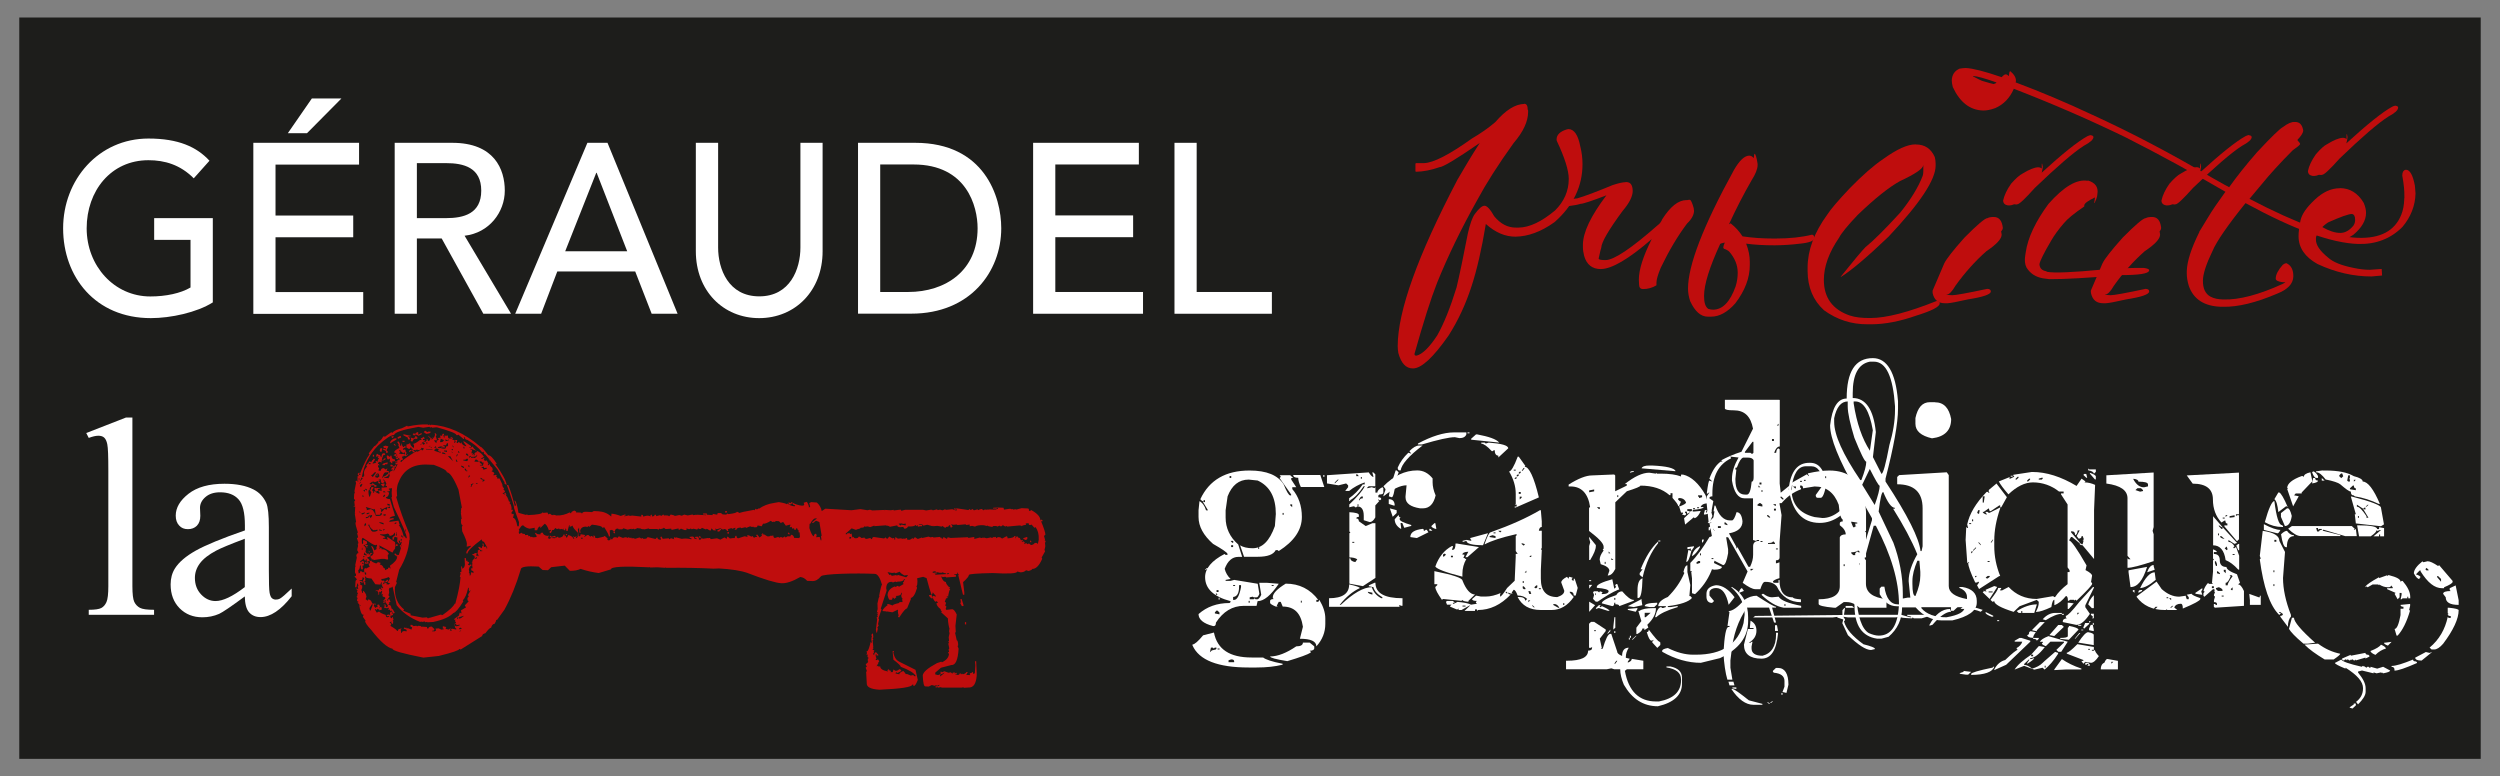 <?xml version="1.0" encoding="UTF-8"?>
<svg id="Calque_3" data-name="Calque 3" xmlns="http://www.w3.org/2000/svg" viewBox="0 0 240 74.53">
  <rect x="0" y="0" width="240" height="74.53" fill="#808080" stroke="none"/>
  <defs>
    <style>
      .cls-1 {
        fill: #fff;
      }

      .cls-2 {
        fill: #1d1d1b;
      }

      .cls-3 {
        fill: #bf0d0d;
      }
    </style>
  </defs>
  <rect class="cls-2" x="1.85" y="1.68" width="236.3" height="71.17"/>
  <path class="cls-1" d="M20.43,20.94v8.09c-1.53,.97-4.04,1.51-5.95,1.51-5.33,0-8.42-3.96-8.42-8.62s3.4-8.62,8.19-8.62c2.89,0,4.64,.81,5.86,2.13l-1.51,1.69c-1.29-1.3-2.78-1.74-4.35-1.74-3.6,0-5.93,2.94-5.93,6.54s2.64,6.54,6.11,6.54c1.49,0,2.91-.3,3.86-.86v-4.57h-3.49v-2.09h5.62Z"/>
  <path class="cls-1" d="M24.32,13.71h10.15v2.09h-8.02v4.89h7.46v2.09h-7.46v5.26h8.42v2.09h-10.55V13.71Zm5.62-4.26h2.84l-3.31,3.34h-1.84l2.31-3.34Z"/>
  <path class="cls-1" d="M37.89,13.71h5.53c4.02,0,5.04,2.53,5.04,4.59s-1.49,4.06-3.86,4.33l4.46,7.49h-2.66l-4-7.23h-2.38v7.23h-2.13V13.71Zm2.13,7.23h2.8c1.69,0,3.38-.42,3.38-2.64s-1.69-2.64-3.38-2.64h-2.8v5.28Z"/>
  <path class="cls-1" d="M56.39,13.71h1.93l6.73,16.41h-2.49l-1.58-4.06h-7.48l-1.55,4.06h-2.49l6.93-16.41Zm3.82,10.41l-2.93-7.53h-.04l-2.98,7.53h5.95Z"/>
  <path class="cls-1" d="M68.94,13.71v10.06c0,2.04,.98,4.68,3.95,4.68s3.95-2.64,3.95-4.68V13.71h2.13v10.41c0,3.8-2.64,6.42-6.09,6.42s-6.08-2.62-6.08-6.42V13.71h2.13Z"/>
  <path class="cls-1" d="M82.37,13.71h5.49c6.64,0,8.26,5.17,8.26,8.2,0,4.19-3,8.2-8.62,8.2h-5.13V13.71Zm2.13,14.32h2.69c3.6,0,6.66-2.06,6.66-6.12,0-2.09-1.04-6.12-6.15-6.12h-3.2v12.24Z"/>
  <polygon class="cls-1" points="99.18 13.71 109.33 13.71 109.33 15.79 101.31 15.79 101.31 20.68 108.78 20.68 108.78 22.77 101.31 22.77 101.31 28.03 109.73 28.03 109.73 30.12 99.18 30.12 99.18 13.71"/>
  <polygon class="cls-1" points="112.75 13.71 114.88 13.71 114.88 28.03 122.1 28.03 122.1 30.12 112.75 30.12 112.75 13.71"/>
  <g>
    <path class="cls-3" d="M146.32,9.96c.23,0,.34,.19,.34,.57,.03,0,.04,.06,.04,.2,0,.92-.46,1.92-1.39,3-1.5,2.09-2.65,3.9-3.47,5.43-1.56,2.78-2.85,5.44-3.88,7.99-.61,1.55-1.33,3.83-2.17,6.82,0,.12,.05,.17,.15,.17h.06c.55-.14,1.22-.79,1.98-1.95,.64-1.14,1.26-2.68,1.85-4.6,.29-1.21,.65-2.94,1.09-5.21,.21-.91,.43-1.52,.66-1.83,.39-.53,.7-.8,.93-.8,.24,0,.56,.34,.94,1.02,.61,.73,1.3,1.09,2.1,1.08h.22c1.06-.01,2.23-.57,3.53-1.66,.87-.87,1.3-1.88,1.3-3.02,0-.8-.38-2.02-1.15-3.65-.01-.03-.02-.07-.02-.13,0-.45,.34-.78,1.02-.98,.05,0,.08,0,.11-.02,.55,0,.94,.56,1.15,1.68,.14,.55,.21,1.12,.21,1.69,0,2.12-.89,3.98-2.68,5.56-1.28,.92-2.53,1.38-3.75,1.4-1,0-1.94-.4-2.85-1.22-.4,2.43-.86,4.41-1.36,5.94-.55,1.71-1.28,3.3-2.21,4.76-1.47,2.11-2.61,3.17-3.43,3.17-.67,0-1.13-.49-1.4-1.48-.04-.25-.06-.47-.06-.66,0-3.35,1.91-8.67,5.73-15.97,.67-1.16,1.37-2.33,2.13-3.51h-.02c-2.22,1.53-3.5,2.29-3.83,2.3-.81,.28-1.56,.43-2.27,.44l-.04-.06v-.7s.03-.07,.06-.07h.76c.89-.02,2.42-.8,4.6-2.36,.84-.49,1.6-1.02,2.25-1.58,.99-1.15,1.92-1.73,2.77-1.74"/>
    <path class="cls-3" d="M156.08,17.48h.04c.41,0,.61,.28,.62,.85,0,.52-.32,1.16-.97,1.92-1.33,1.81-2.02,2.98-2.05,3.53-.03,.06-.11,.4-.25,1.04,0,.1,.22,.15,.66,.15,.8,0,2.48-1.12,5.03-3.37,.17-.11,.31-.3,.42-.56,.77-1.21,1.54-1.82,2.3-1.83h.09s.08-.01,.17-.03h.08c.1,0,.23,.27,.38,.81,0,.08,.01,.15,.03,.22,0,.4-.22,.82-.68,1.26-.88,1.17-1.72,2.58-2.51,4.22-.28,.67-.42,1.15-.42,1.45,0,.09,0,.18,0,.25-.4,.24-.82,.36-1.28,.36-.26,0-.39-.15-.39-.45-.01-.21-.02-.36-.02-.46,0-.95,.41-2.25,1.24-3.89-2.21,1.92-3.84,2.87-4.89,2.88-.82,0-1.36-.42-1.6-1.26-.08-.31-.12-.59-.12-.87v-.19c0-1.19,.75-2.77,2.25-4.75h-.02c-1.4,.54-2.22,.81-2.47,.81-.23,.08-.6,.15-1.1,.21l-.03-.06v-.54s.28-.08,.84-.14c.86-.26,1.98-.69,3.38-1.27,.58-.19,.99-.28,1.25-.28"/>
    <path class="cls-3" d="M168.43,14.76c.1,0,.2,.32,.3,.97v.12c0,.37-.2,.87-.59,1.48-.78,1.36-1.5,2.76-2.16,4.2h.01l.15-.09c.47,.37,.85,.79,1.14,1.25,.92,.14,1.92,.21,3.01,.21h.13c1.4,0,2.57-.13,3.53-.37,.13,0,.2,.1,.24,.3,0,.29-.49,.48-1.47,.57-.72,.09-1.49,.14-2.31,.15h-.07c-.99,0-1.9-.05-2.71-.16,.23,.59,.35,1.17,.35,1.75v.32c0,1.22-.46,2.44-1.39,3.66-.75,.85-1.53,1.28-2.33,1.28h-.3c-.68,0-1.24-.49-1.7-1.48-.14-.41-.21-.81-.21-1.22,0-2.23,1.46-6.02,4.41-11.38,.53-.92,1.02-1.38,1.48-1.38,.16,.01,.3,.09,.42,.24,.02-.27,.05-.41,.08-.41m-4.85,13.68c0,.61,.13,1.01,.4,1.2,.18,.06,.33,.08,.46,.08,.92,0,1.64-.75,2.17-2.24,.14-.45,.2-.89,.2-1.31,0-.72-.27-1.39-.81-2.02-.13-.12-.31-.22-.52-.28-.04-.07-.06-.11-.06-.13,.03-.16,.08-.31,.15-.46h-.03c-.27,.06-.41,.1-.41,.12-1.04,2.26-1.55,3.92-1.55,4.98v.05Zm2.49-6.28v.05h.01v-.05h-.01Z"/>
    <path class="cls-3" d="M183.93,13.87c.85,0,1.45,.4,1.81,1.21,.05,.21,.08,.41,.08,.63v.19c0,1.35-1.5,3.62-4.52,6.82-2.06,1.97-3.59,3.26-4.58,3.87v-.04c1.26-1.57,2.05-2.51,2.37-2.83,.73-.58,1.85-1.69,3.35-3.33,1.01-1.26,1.72-2.42,2.13-3.49,.06-.17,.07-.35,.07-.54v-.51h-.01c0,.33-.74,.84-2.24,1.54-1.06,.59-2.42,1.67-4.06,3.25-.98,1.03-1.57,1.76-1.78,2.18-.98,1.43-1.46,2.78-1.46,4.05,0,1.71,.84,2.85,2.49,3.42,.52,.17,1.18,.25,1.97,.24,1.54,0,3.65-.55,6.35-1.63h.11c.14,.05,.2,.09,.2,.13v.1c0,.32-.76,.71-2.28,1.18-1.54,.54-2.95,.81-4.23,.82h-.42c-1.54,.01-2.93-.44-4.18-1.35-1.04-.95-1.56-2.2-1.57-3.76v-.33c0-1.66,.63-3.36,1.89-5.09,.34-.53,1.07-1.38,2.17-2.54,1.21-1.24,2.28-2.18,3.22-2.81,1.28-.92,2.3-1.39,3.08-1.39"/>
    <path class="cls-3" d="M191.26,20.83h.14c.5,0,.79,.34,.87,1.03,0,.13-.05,.25-.16,.34,.03,.18,.05,.29,.05,.32,0,.41-.49,.94-1.46,1.59-1.09,.96-2.07,2.06-2.97,3.31-.33,.57-.61,.85-.83,.85h-.03v.02c.22,.03,.4,.05,.55,.05,.32,0,1.43-.2,3.36-.61,.23,.01,.34,.09,.34,.25,0,.28-.73,.53-2.19,.76-1.06,.24-1.71,.36-1.96,.37h-.27c-.63,0-1.01-.31-1.16-.94-.01-.08-.02-.17-.01-.27l1.12-2.62c.22-.44,.86-1.26,1.93-2.46,1.24-1.25,1.98-1.88,2.22-1.88,.14-.07,.29-.1,.47-.11m9.44-7.85c.17,.02,.26,.08,.26,.18,0,.23-.31,.51-.93,.84-1,.64-2.56,1.99-4.7,4.04-.93,1.04-1.49,1.57-1.68,1.57-.02,.01-.05,.02-.1,.02,0,0-.07,0-.2-.02-.17,.07-.32,.11-.45,.11h-.15c-.3-.05-.45-.21-.46-.47,.11-.5,.36-1.04,.77-1.62,.45-.51,.81-.83,1.1-.97,.62-.38,1.11-.58,1.46-.6h.04c.13,0,.25,.04,.34,.12v-.46h.04c.04,.18,.06,.27,.06,.3,0,.08-.04,.27-.11,.56,2-1.83,3.47-3,4.38-3.5,.1-.05,.21-.09,.31-.11"/>
    <path class="cls-3" d="M206.46,20.83h.14c.51,0,.79,.34,.87,1.03,0,.13-.05,.25-.15,.34,.03,.18,.05,.29,.05,.32,0,.41-.49,.94-1.47,1.59-1.09,.96-2.07,2.06-2.96,3.31-.33,.57-.61,.85-.83,.85h-.03v.02c.22,.03,.4,.05,.55,.05,.31,0,1.43-.2,3.35-.61,.23,.01,.34,.09,.34,.25,0,.28-.73,.53-2.19,.76-1.06,.24-1.71,.36-1.96,.37h-.27c-.63,0-1.01-.31-1.16-.94-.02-.08-.02-.17-.02-.27l1.12-2.62c.21-.44,.86-1.26,1.93-2.46,1.24-1.25,1.98-1.88,2.22-1.88,.14-.07,.3-.1,.47-.11m9.44-7.85c.17,.02,.26,.08,.26,.18,0,.23-.31,.51-.93,.84-1,.64-2.56,1.98-4.7,4.04-.93,1.04-1.48,1.57-1.67,1.57-.02,.01-.05,.02-.1,.02-.01,0-.08,0-.2-.02-.17,.07-.32,.11-.45,.11h-.15c-.3-.05-.46-.21-.46-.47,.11-.5,.36-1.04,.77-1.62,.45-.51,.81-.83,1.09-.97,.62-.38,1.11-.58,1.46-.61h.04c.14,0,.25,.04,.34,.12v-.46h.04c.04,.18,.06,.27,.06,.3,0,.08-.04,.27-.11,.56,2-1.83,3.47-3,4.38-3.5,.1-.05,.21-.09,.31-.11m14.09-2.81c.17,.02,.25,.08,.25,.18,0,.24-.3,.52-.92,.85-1,.63-2.56,1.98-4.7,4.04-.93,1.04-1.48,1.56-1.68,1.56-.02,0-.05,.02-.1,.02-.01,0-.08,0-.2-.02-.17,.07-.32,.11-.45,.11h-.15c-.31-.05-.45-.21-.46-.47,.1-.5,.36-1.04,.77-1.62,.44-.51,.81-.84,1.09-.97,.62-.38,1.11-.58,1.47-.6h.04c.13,0,.24,.04,.34,.12v-.46h.04c.04,.17,.05,.27,.05,.3,0,.08-.04,.27-.11,.57,2-1.83,3.46-3,4.39-3.51,.1-.05,.2-.09,.31-.11"/>
    <path class="cls-3" d="M200.42,17.32c.72,.21,1.04,.64,.93,1.3l-.03,.24c-.03,.15-.11,.36-.24,.63h-.04l.08-.54c-.67,.32-1.01,.57-1.03,.75v.12c-.97,.66-1.63,1.2-1.96,1.61-.51,.59-.91,1.14-1.21,1.66-.71,1.2-1.08,1.96-1.13,2.26v.05c.03,.35,.24,.56,.61,.63,.01,0,.06,.02,.15,.07,.68,.12,2.43,.05,5.25-.22,1.31-.11,2.65-.17,4.01-.16l.22,.04c.2,.05,.3,.11,.29,.19v.02c-.04,.29-.94,.44-2.68,.44-3.18,.27-5.48,.4-6.9,.39-.21-.02-.38-.05-.53-.07l-.13-.02c-.68-.13-1.2-.47-1.54-1.04-.15-.3-.19-.68-.12-1.12l.05-.32c.2-1.41,.94-2.96,2.18-4.65,1.48-1.67,2.73-2.41,3.77-2.22"/>
    <path class="cls-3" d="M188.73,6.53c.66,.03,1.8,.32,3.43,.88,.16-.18,.29-.27,.36-.27h.05c.07,0,.17,.06,.29,.17v-.1c.02-.24,.06-.37,.12-.38,.37,.3,.56,.62,.55,.94v.02l-.03,.12c2.4,.9,4.85,1.93,7.36,3.11,3.74,1.71,7.59,3.73,11.53,6.06,1.04,.59,1.58,.89,1.61,.89,.72-1.01,1.61-2.14,2.68-3.36,1.39-1.49,2.22-2.29,2.48-2.41,.46-.35,.83-.51,1.13-.49h.08c.38,.01,.62,.25,.72,.72l.02,.1c-.01,.23-.2,.53-.57,.91,.19,.2,.28,.34,.27,.4-.05,.1-.28,.29-.7,.58-1.2,1.2-2.21,2.31-3.03,3.32l-1.13,1.35c4.63,2.42,8.1,3.67,10.39,3.74,2.17,.08,3.56-.66,4.18-2.21,.18-.44,.27-.94,.29-1.52v-.1s0-.02,.03-.02l-.02-.04v-.1c.01-.5-.05-1.16-.2-1.97v-.05c0-.29,.11-.47,.3-.52h.08c.36,.02,.64,.52,.83,1.53,.04,.38,.06,.63,.06,.74-.03,1.18-.45,2.25-1.25,3.21-1.13,1.14-2.56,1.69-4.27,1.64-2.56-.08-6.16-1.39-10.8-3.92-1.73,2.15-2.79,3.69-3.18,4.62-.6,1.24-.9,2.18-.91,2.8-.01,.77,.23,1.29,.73,1.56,.32,.17,.72,.26,1.22,.27,1.52,.05,3.42-.45,5.72-1.5,.16-.09,.24-.14,.25-.16h-.27c-.44-.05-.66-.17-.66-.34v-.03c.01-.38,.24-.8,.67-1.29,.09-.08,.2-.14,.34-.17,.47,.21,.69,.64,.68,1.28-.02,.71-.54,1.25-1.55,1.65-2.04,.87-3.77,1.29-5.17,1.26h-.22c-1.61-.05-2.64-.72-3.09-1.99-.14-.46-.2-.86-.2-1.22v-.21c.03-.95,.43-2.2,1.21-3.76h-.02c.49-.79,.77-1.25,.84-1.38,.39-.66,.96-1.49,1.68-2.48-3.2-1.87-6.41-3.62-9.63-5.25-3.4-1.65-6.96-3.2-10.69-4.64v.02c-.38,.88-.98,1.49-1.78,1.84-.45,.16-.83,.24-1.17,.23-1.26-.04-2.22-.79-2.9-2.25-.07-.27-.1-.48-.1-.64,.02-.54,.27-.92,.75-1.13,.2-.03,.4-.06,.59-.06m.69,.76v.04c.55,.28,.84,.43,.87,.43,.63,.19,1.01,.29,1.12,.31,.17-.05,.26-.1,.26-.14v-.02c-1.11-.39-1.85-.6-2.21-.61h-.04Z"/>
    <path class="cls-3" d="M224.62,18.06c.96,0,1.73,.46,2.3,1.42,.15,.36,.22,.68,.22,.95,0,.72-.4,1.43-1.22,2.11-.42,.29-.83,.45-1.25,.45-.63,0-1.33-.23-2.12-.7-.15,.28-.22,.46-.22,.54v.19c0,.51,.39,1.08,1.17,1.71,.47,.43,1.29,.76,2.45,.99,.56,.12,1.07,.18,1.54,.18l1.15-.08,.04,.63-1.02,.09c-1.72,0-3.46-.39-5.19-1.2-1.2-.67-1.81-1.56-1.81-2.67,0-.38,.06-.87,.18-1.48,.12-.61,.59-1.29,1.4-2.04,.77-.72,1.56-1.08,2.38-1.08m-1.66,3.74c.64,.37,1.21,.55,1.71,.55,.45,0,.87-.23,1.25-.69,.12-.17,.17-.35,.17-.53v-.07c0-.31-.1-.49-.3-.53-.32,0-1.08,.27-2.29,.81-.23,.15-.41,.3-.55,.44"/>
  </g>
  <g>
    <path class="cls-1" d="M116.54,60.73c.32,1.61,1.52,2.39,3.61,2.39h1.11c.22,.18,.82,.4,1.87,.6v.09c-.73,.18-1.55,.27-2.5,.27h-.76c-2.95,0-4.76-.7-5.39-2.12v-.09c.19,0,.54-.3,1.02-.88l1.05-.27Zm6.69-14.23c.28,.7,.51,1.06,.63,1.06h.09v-.09l-1.11-1.58,.1-.09v-.09l-.1-.09h1.02l.29,.27h-.19v.15l.48,.73h-.38v.18c.6,.7,.92,1.61,.92,2.67,0,1.24-.73,2.34-2.22,3.28l-.1-.09h-.19c-.22,.43-.79,.64-1.74,.64h-1.3l-.38-1.1c.29,.18,.7,.28,1.21,.28,.92,0,1.62-.7,2.13-2.13l.09-1.15c0-1.61-.57-2.67-1.74-3.22l-.86-.09c-.95,0-1.62,.55-2.03,1.61l-.19,1.34v.7c0,1,.41,1.88,1.21,2.58l.38,1.19h-.38c-.57,0-1.02,.39-1.3,1.15,.09,.36,.28,.7,.57,.97l-.48,.09v.09h.48l.35-.09,2.25,.37,.16,.97c-.09,.21-.16,.33-.25,.33h-.29l-.1-.06-.29,.06v.19h.38l.09-.09,.1,.09h.19c.09-.03,.22-.15,.35-.43l-.19-1.15h.76l1.11,.09c-.76,1.12-1.43,1.67-2.03,1.67l-.1,.45h-1.21c-1.11,0-2,.55-2.69,1.61,0,.22-.07,.33-.19,.33h-.09c-.92-.24-1.39-.63-1.39-1.15,.79-.7,1.77-1.06,2.98-1.06l.09-.09v-.09c-1.62-.43-2.44-1.19-2.44-2.31,0-.82,.63-1.58,1.87-2.22l.09,.09h.19v-.09c0-.12-.48-.45-1.39-.97-.92-.82-1.39-1.67-1.39-2.58v-.64l.09-.88c.28,.15,.51,.45,.63,.88h.19l-.48-.79v-.09l.09,.09h.1v-.18h-.1l-.09,.09h-.07l-.19-.18c.86-1.85,2.44-2.76,4.73-2.76,1.65,0,2.73,.46,3.27,1.33m-7.55,8.21h.09l.19-.18h-.1l-.19,.18Zm.57,7.46l-.1,.45,.19-.18,.38-.09,.06-.09v-.09h-.16l-.1,.09-.09-.09h-.19Zm.38-3.37v.09l.44,.09v-.18l-.19-.18h-.1l-.16,.18Zm.1-1.88v.18h.16l-.16-.18Zm.06-.09h.19v-.18h-.19v.18Zm.1,5.52h.19v-.09h-.19v.09Zm.1-4.79h.09v-.18h-.09v.18Zm.95,5.83v.18h.54v-.09c0-.12-.1-.18-.29-.18l-.25,.09Zm.1-17.51h.16v-.18h-.16v.18Zm.09,6.04l.16,.18h.1v-.18h-.25Zm.06,.6h.19v-.18h-.19v.18Zm.76,3.64v.18c0,.6-.19,.94-.57,.97v.28h.1c.28,0,.51-.42,.66-1.24v-.18h-.19Zm-.57,.09h.19v-.09h-.19v.09Zm1.49,1.61h.1v-.18h-.1v.18Zm.92-5.16h.09v-.18h-.09v.18Zm5.77,4.89h-.19v.18h.19l.1-.18c.38,.64,.57,1.21,.57,1.79v.52c0,.79-.28,1.52-.86,2.15,0-.49-.54-.73-1.58-.73l.29-1.15c-.19-1.31-.83-1.94-1.94-1.94l-.19-.45h-.19l-.19,.36,.09,.09h-.19c-.35-.15-.54-.27-.54-.36v-.18c0-.12,.13-.18,.35-.18l-.09-.09v-.09c0-.36,.41-.79,1.24-1.3,1.3,0,2.35,.52,3.14,1.58h0Zm-.83,4.1l.44,.36v.18c0,.15-.16,.24-.44,.24l.1,.09v.09c-.28,.18-1.01,.45-2.25,.82-1.11-.18-1.65-.33-1.65-.45,.73,0,1.59-.34,2.51-.97,.41,0,.64-.12,.64-.36h.66Zm-3.65-5.44h.19v-.09h-.19v.09Zm1.05-6.83h.1v-.18h-.1v.18Zm.73-1v.09l.19,.18v-.27h-.19Zm2.89-2.82l.38,1.15h-2.25c-.16-.33-.25-.64-.25-.88-.32,0-.48-.09-.48-.27h2.6Zm-1.87,12.25h.09v-.18h-.09v.18Zm2.16-12.25h.1v.18h-.1v-.18Z"/>
    <path class="cls-1" d="M131.4,45.35c.16,.24,.28,.39,.44,.45v-.09l-.1-.36h.1l.19,.18v1.15h-.63l-.19,.18h.1l.38-.09,.25,.09,.1-.09v.52h.19c0-.19,.16-.36,.48-.52l.09,.09v.43c0,.12-.12,.18-.38,.18l-.1,.09v.18c.19,0,.28,.06,.28,.18l-.09,.09h-.1l-.1-.09v.09l.1,.09-.38,.42v1.15c-.16,.3-.35,.45-.54,.45l-.57-.18v-.42c0-.61-.22-.91-.63-.91l-.09,.09h-.1l-.09-.09h-.1l-.38,.09v-.27c.8-.76,1.3-1.34,1.49-1.76h-.1c-.47,.7-.92,1.15-1.3,1.34v.09h-.1v-.27c.48-.34,.92-.76,1.3-1.33h.19v-.19c-.54,.19-1.05,.46-1.49,.82h-.38l.28-.36v-.18l-.19-.18-.73,.18-1.11-.18v-.79l4-.27Zm.54,10.59h.1c0,1,.86,1.49,2.6,1.49v.73h-.1l-.25-.09,.06,.09v.09h-6.76v-.82c1.3,0,1.93-.45,1.93-1.33,.67,.15,1.02,.27,1.02,.36-.66,.3-1.33,.85-1.93,1.61h.1c1.2-1.12,2.19-1.7,2.98-1.7,.16,.48,.48,.85,.92,1.06h.1v-.09c-.51-.31-.79-.64-.86-.97l-.44-.09v-.09l.54-.24Zm-3.8-9.62v.09l.38-.37h-.1l-.28,.27Zm1.39,2.85c.6,.03,.92,.12,.92,.27v.18c-.16,0-.25,.06-.25,.15,.16,0,.25,.09,.25,.27l.66,.46,.64-.27h.29v5.25l-1.2,.79-1.3-.24v-2.43h.1c0,.18,.16,.31,.47,.36l.19-.27c-.19-.12-.44-.18-.76-.18v-2.31l.1-.09-.1-.09v-1.85Zm.29,2.94h.19v-.09h-.19v.09Zm.38-6.58v.18h.25l-.16-.18h-.09Zm.09,3h.16v-.09h-.16v.09Zm.25-.51c0-.12,.1-.18,.29-.18v-.18h-.09c-.1,0-.19,.12-.29,.36h.09Zm.1-2.07h.1v-.15h-.1v.15Zm.67,10.86c0,.12,.16,.21,.44,.27v-.18l-.44-.09Zm6.22-10.86v.36c0,.37,.09,.79,.29,1.25-.19,.82-.6,1.24-1.21,1.24h-.29c-.92-.15-1.39-.48-1.39-1.06v-.09l.1-1.06c-.6,0-1.33,.36-2.22,1.06v-.09l.19-.52v-.09l-.19-.27c.98-1,2.06-1.52,3.24-1.52,.6,0,1.08,.27,1.49,.78"/>
    <path class="cls-1" d="M133.62,47.74l-.29-.09c.12-.88,.35-1.34,.66-1.34-.13,.94-.25,1.43-.38,1.43m-.29,.18c.38,0,.57,.21,.57,.61h-.1l-.47-.15v-.45Zm.09,.88l.67,.18v.27l-.38,.36-.28-.82Zm.57-3.64h.1l.19,.18c-.16,.51-.32,.79-.48,.79h-.09v-.09l.28-.88Zm.29,4.27c0,.15,.06,.24,.19,.24l-.09,.09v.09c0,.15,.38,.34,1.11,.55v.09l-.67,.18-.19-.46h-.16v.09l.06,.46h-.06c-.38-.24-.57-.55-.57-.91l.38-.42Zm2.31-6.67c-1.33,1-2.03,1.82-2.12,2.4h-.09c-.13,0-.19-.09-.19-.27,.22-.52,.57-1,1.02-1.43l.29,.09-.19-.24c.35-.36,.67-.54,.92-.54h.38Zm.1,8.1v.09h.09l.1-.09h.1l.16,.24-1.11,.55-.63-.09c0-.46,.41-.7,1.21-.79l.1,.09Zm4.09-9.35v.19c-.09,.24-.32,.36-.66,.36l-.44-.09c-.57,0-1.62,.24-3.17,.7h-.38v-.09c1.3-.7,2.48-1.07,3.46-1.07h1.2Zm-3.55,9.26h.1l.19,.18h-.29v-.18Zm.48-.55h.09l.1,.55h-.1c-.25-.09-.38-.18-.38-.27l.29-.27Zm0,4.61c1.81,.36,2.7,.67,2.7,.91,.35,.88,.76,1.33,1.2,1.33l-.63,.61v.09c-.38-.03-.57-.09-.57-.18l-.1,.09-1.78-.18-.09,.09c-.41-.58-.64-1-.64-1.24l.19-.18v-.09h-.28v-1.24Zm2.22-2.64l2.06,.33-1.11,.97h-.19l.28-.52h-.09c-.32,.03-.48,.12-.48,.27h.19v.09l-.1,.24h.1l.1,.09h.09c-.25,.43-.38,.91-.38,1.43v.27c-1.59-.4-2.44-.73-2.6-.97,.32-.91,.86-1.58,1.59-1.97h.1v.09l-.1,.27h.1c.16,0,.25-.21,.25-.6h.19Zm-1.3,.97l-.09,.09v.18h.09l.19-.18-.09-.09h-.1Zm9.3-4.18l.09,1.06v.55c-.15,0-.25,.12-.28,.36h.28v1.67l-.09,.09,.09,.09-.09,1.94v.82c0,1.18,.54,1.76,1.58,1.76,.44-.15,.67-.33,.67-.61l-.29-.79c0-.18,.19-.36,.54-.54l.19,.18v-.18h.09l.29,.09-.1,.09v.09l.1,.09h.09v-.18h.09l.29,.88-.19,.73h-.19c0-.25-.13-.37-.38-.37v.09l.38,.42c-.57,.82-1.27,1.25-2.13,1.25h-1.04c-1.08,0-1.81-.43-2.22-1.25h.1c.41,0,.63,.12,.63,.37l.19-.18c-.22-.21-.51-.33-.92-.33-.13-.37-.26-.55-.38-.55l-.19,.27,.1,.09h-.19l-.25-.09c0,.12,.09,.18,.25,.18-.95,1-2,1.49-3.14,1.49l-.1,.09v-.15h-.19v.15h-1.01l.54-.52h-.06l-.76,.43h-.29v-.15l-.09,.09h-.1l-.64-.27,.19-.27-.09,.09h-.38l-.1-.27,.1-.09h.57l.19,.18h-.19v.09h.09l.35-.18c.67,.06,1.08,.15,1.3,.27l.57-.09-.1-.09v-.09l.1-.09c-.32,0-.47-.06-.47-.18l.38-.33,.48,.09h.44c.47,0,.95-.12,1.49-.36l-.1,.09v.27c.1,0,.32-.27,.67-.82l.73-.7,.1-2.3v-.28h.19l-.19-.27v-1.43l.09-.09v-.09h-.09c-1.37,.31-2.38,.64-2.98,.97v-.06c.25-.73,.45-1.1,.57-1.1,1.94-.69,3.49-1.39,4.73-2.12h.1Zm-8.63,4.52h.19v-.15h-.19v.15Zm3.52-2.22l-.44,1.06c-1.05,0-1.59-.15-1.59-.42l-.28,.09h-.09v-.09l.38-.09,.45,.09v-.09l-.09-.09v-.09l1.68-.46v.09Zm-2.41,6.95h.29v-.09h-.29v.09Zm.48-16.72h.19v.09h-.19v-.09Zm.82,.19h.1c1.11,.21,1.84,.45,2.13,.79l-2.7-.28v-.09l.47-.42Zm.48,.79h.35l.1,.09,.29-.09c1.23,.09,1.87,.27,1.87,.55l-.95,.88v-.18c-.22,0-.35-.18-.35-.52h-.09l-.09,.09h-.1c-.44-.48-.79-.72-1.01-.72v-.09Zm.82,8.98v.09l.57,.09v-.18l-.28-.09-.29,.09Zm.38-.27h.19v-.09h-.19v.09Zm.45-.24l.19,.15,.1-.09v-.06h-.29Zm.67,5.86l.19,.18v-.18h-.19Zm1.3-12.98l.63,.88-.06,.09c.41,0,.89,.97,1.36,2.94l-2.22,.97h-.1v-.09h.19v-.18h-.19l.1-.06v-1c0-.7-.22-1.43-.64-2.13,.19,0,.48-.48,.83-1.42h.1Zm-.48,1.34h.19v-.09h-.19v.09Zm.19,.64l-.1,.09v.06h.1l.09-.06v-.09h-.09Zm.19-.27l-.1,.09v.09h.1l.1-.09v-.09h-.1Zm.19-.27l-.09,.09v.09h.09l.1-.09v-.09h-.1Zm-.09,2.13h.19v-.18h-.19v.18Zm.09,.27v.27l.19-.18v-.09h-.19Zm.38-2.76l-.19,.27h.1l.19-.27h-.1Zm-.19,7.22v.09l.19,.15,.1-.09v-.06l-.29-.09Zm.1,3.82h.1v-.18h-.1v.18Zm0,.33v.18l.1,.09h.16v-.09l-.16-.18h-.1Zm.19-1.33h.16v-.18l-.16,.18Zm.35,1.79l.09,.27h.19l-.09-.27h-.19Zm0,.88v.18l.19-.18h-.19Zm.09-4.16h.19v-.18l-.19,.18Zm.29,4.61v.09l.19,.18v-.09l-.19-.18Zm.19-1.7l.09,.09h.1l.1-.09v-.18h-.1l-.19,.18Zm.44,.18h.19v-.09h-.19v.09Zm1.39,1.43v.09l.48,.27h.1c-.13-.24-.28-.36-.48-.36h-.1Zm.95,.09h.1v-.18h-.1v.18Z"/>
    <path class="cls-1" d="M152.75,59.7h.29l1.11,.73v.15l-.57,.73,.19,.88-.1,.09h.19c.28-.94,.51-1.43,.73-1.43h.09l.57,1.7c0,.15,.16,.3,.47,.42,0-.52,.22-.79,.64-.79-.19,.3-.28,.61-.28,.88v.09l.38,.09-.19,.28v.09c.25-.09,.38-.21,.38-.36l1.11,.18v.82h-1.58l-.19,.15c.35,1.97,1.37,2.94,2.98,2.94h.29c1.43-.27,2.12-.97,2.12-2.03v-.09c0-.64-.48-1-1.4-1.15v-.09h.38c.73,.15,1.11,.51,1.11,1.06v.61c0,1.06-.76,1.79-2.31,2.15-1.4,0-2.48-.7-3.27-2.07-.22-.52-.35-1.03-.35-1.48h-.57l-.28-.09-.45,.09h-3.9v-.82h.09c1.36,0,2.03-.33,2.03-.97,.26,0,.38-.09,.38-.27v-.09l-.1,.09h-.19v-2.31l.19-.18Zm6.22-14.23v-.09l.09,.09h.38c.82,0,1.46,.09,1.94,.27v-.18h.19c.79,.18,1.52,.85,2.16,1.97l.26,.79c-.41,0-.64,.12-.73,.36h.29c0,.12-.35,.21-1.05,.27v.16h.1l.67-.06c-.16,.39-.35,.61-.57,.7l-.1-.09-.83,.7-.1-.61,.57-.54h-.09l-.1,.09h-.1v-.18h-.19v.09l.1,.09v.09l-.1,.09-.29-.09,.1-.09v-.09h-.19l-.19-.61h.1c.38-.15,.57-.27,.57-.36-.1-.27-.32-.43-.67-.43l-.09,.06v.09l.19,.18h.09l-.19,.45h-.09c0-.15-.19-.39-.54-.79v-.45h-.19v.18h-.1c-.69-.6-1.62-.91-2.79-.91,0,.09-.44,.27-1.3,.54l-1.11,1.06v6.4c-.22,.42-.44,.63-.73,.63l.16-.45c0-.27-.29-.48-.83-.64l-.1-.43c0-.27,.13-.55,.38-.88l-.09-.09,.09-.09v-.18c0-.33-.48-.82-1.4-1.52v-2.21l.1-.09c-.19-1.3-.83-1.97-1.87-1.97h-.19v-.18c.92-.58,1.68-.88,2.25-.88l2.12-.09,.1,.09v1.52l1.11-.54v-.15h-.19c.92-.73,1.71-1.09,2.35-1.09l.63,.09Zm-6.41,1.61v.18l.48-.09v-.18l-.48,.09Zm0,4.46l.64,.79v.09c0,.33-.19,.76-.54,1.34h-.1v-1.34l.1-.36-.1-.36v-.15Zm0,4.16h.19v.09h-.19v-.09Zm0,.45h.29l-.29,.36v-.36Zm0,1.61l.57,.34-.57,.64v-.97Zm2.41-1.24l.19-.18-.09-.09v-.09l.09-.09h.1l.19,.54h-.1c-.57,.24-1.24,.64-1.97,1.15h-.19l-.26-.27,.1-.37-.1-.27,.1-.09h.35l.1,.09h.09v-.09l.29,.09-.09,.09v.09h.09c.35,0,.54-.09,.57-.27,0-.15-.38-.27-1.14-.33v-.09c0-.21,.51-.46,1.49-.73l.19,.91Zm-1.93,4.07h.16v-.09h-.16v.09Zm.1-3.46h.06v-.18h-.06v.18Zm.35,.97h.19l-.1,.09v.09h.1l.1-.09c.47,.21,.73,.36,.73,.45h-.16l-.86-.27-.28,.09v-.09l.28-.27Zm-.19-9.41l.19,.18h.09v-.18h-.28Zm3.55,8.89v.09l-1.4,.52c0-.12-.13-.18-.38-.18v-.15h-.1c0,.21-.06,.33-.19,.33l-1.01-.27c0-.21,.47-.49,1.39-.79,.13-.24,.32-.36,.57-.36,.48,.55,.83,.82,1.11,.82m-2.79-3.46h.09v-.19h-.09v.19Zm.54,6.31v.15l-.26,.27v-.09l.26-.33Zm-.16-7.5v.18h.16l-.16-.18Zm.26,.64v.18h.19l-.19-.18Zm.28,5.67h.1v1.01l-.19,.18v-.27l.1-.91Zm0-1.67h.1v-.18h-.1v.18Zm0,3.01h.1v.18h-.1v-.18Zm.19,2.85l-.19,.27h.1l.19-.27h-.1Zm.1-15.72h.09v-.18h-.09v.18Zm2.31,9.77l.09,.61-.82,.18-.57-.09,1.2-.61,.1-.09Zm-.38,.88v.09l-.16,.27-.76-.18v-.09l.92-.09Zm-.82,2.85h.09v.18h-.09v-.18Zm.48-15.99v.06l-.38,.09c0-.09,.1-.15,.28-.15h.1Zm-.38,15.81h.1v.18h-.1v-.18Zm.57,0h.06l-.35,.36h-.09l.38-.36Zm1.93-2.67c0,.58-.29,1.09-.83,1.61l.1,.27-.38,.24v-.15h-.19c0,.15-.16,.34-.48,.52h-.1v-.6l.48-.64-.29-.97h.1c.25-.18,.7-.27,1.3-.27h.29Zm-1.68-.97h-.09v-.73c0-.67,.16-1.06,.48-1.15-.03,1.24-.16,1.88-.38,1.88m1.88-5.25c-.67,.82-1.18,1.91-1.49,3.28l-.28-.24v-.18l.28-.36h-.19c.48-1.18,1.02-2.06,1.68-2.67v.18Zm-.57-7.46c1.36,.06,2.13,.24,2.25,.54h-.1l-3.17-.27c.06-.18,.32-.27,.76-.27h.25Zm.48,13.32l-.28,.27h-.44l-.48-.09c0-.21,.41-.31,1.2-.33v.15Zm-1.2,.82v.42h.1l.47-.42h-.57Zm1.4,2.76l.1,.09v.24l-.29,.28-.48-.52v-.09l.1-.09v-.09l-.1,.09h-.09c-.13,0-.29-.27-.44-.82,.13,0,.19-.09,.19-.24,.57,.76,.92,1.15,1.01,1.15m2.7-6.67l.28,1.24-.09,1.06h.09l.16,.18c-.29,.36-1.08,.64-2.32,.79v.09h.29l.57-.09h.09v.09c-1.05,.31-1.71,.64-2.06,.97h-.1v-.06c.16-.61,.35-.91,.57-.91l.1,.09h.09l.26-.09v-.09h-.73c0-.33,.32-.64,.92-.88,.67-.67,1.21-1.42,1.59-2.31l-.09-.09c.09-.42,.22-.64,.38-.64v.64Zm-2.79-3.03h.19v.09h-.19v-.09Zm7.07,4.46c1.05,.63,1.55,1.61,1.55,2.91v.37c0,1.52-.89,2.7-2.7,3.55l-1.84,.45c-1.24,0-2.48-.36-3.71-1.06v-.09c0-.12,.19-.21,.54-.27,.86,.43,1.68,.64,2.41,.64h.29c2.51,0,4.03-1,4.57-3.03l.1-.79v-.09c0-.97-.45-1.82-1.3-2.58h.09Zm-4.19-3.55l.29,.09c-.16,.7-.32,1.06-.48,1.06v-.09l.19-1.06Zm-.1-3.92v.18h.19v.06l.25-.06v-.18h-.45Zm.64,3.55v.09l-.25,.37-.1-.27-.09,.09h-.19v-.18l.64-.09Zm2.16-1.24v.88c0,2.09-.7,3.73-2.06,4.97l-.29-.09v-1.42l-.07-.61,.07-.09h-.16v-.79c.64-.64,1.24-1.49,1.84-2.49,.19,0,.35-.18,.47-.55l.19,.18Zm-1.58,1.33c-.25,.46-.51,.73-.76,.88v-.09c.09-.39,.35-.7,.76-.88v.09Zm-.67-3.64h.19v-.09h-.19v.09Zm.29,5.16l.1,.09,.29-.09v-.18h-.19l-.19,.18Zm.1-5.25h.19v-.09h-.19v.09Zm.09-1.24v.09l.1,.09v.09l.29-.09v-.18h-.38Zm.19,5.76h.09v-.18h-.09v.18Zm.19-1.51h.19l-.1,.27h-.09v-.27Zm.73-3.1h.09l.1,.43c-.25,.18-.51,.27-.73,.27v-.09l.09-.34h.16v.09l-.06,.06v.09h.06l.29-.52Zm.38,.97v.27c-.07,.18-.25,.27-.57,.27l.57-.54Zm-.19,.79v.09l-.19,.36h-.09v-.27l.28-.18Zm0-.15h.09v.15h-.09v-.15Zm0,3.36h.19v-.09h-.19v.09Zm.28-3.12h.09v.36h-.19l.09-.36Zm12.43,7.83h.1l-.1,.64h5.49l.86,.24h.1v-.06l-.38-.09v-.09h2.22v.09l-.83,.25h-.76l-.1-.09-.06,.09h-.09c-.7-.03-1.05-.06-1.05-.15l-.45,.06h-4.57l-.44-.06,.16,.25v.09l-.1,.09c.19,.73,.82,1.45,1.87,2.21,.73,.18,1.11,.33,1.11,.46l-.38,.09c-.51,0-1.24-.49-2.22-1.42l-.54-1.15,.09-.36-.57-.19v-.06l-.47,.06h-7.61l.19-.15,8.38-.09v-.46l.16-.18Z"/>
    <path class="cls-1" d="M166.52,57.33l-.57,.73c-.22-1.06-.6-1.61-1.21-1.61-.31,0-.54,.12-.63,.36v.37l.44,.52-.19,.18c-.35,0-.54-.21-.54-.61v-.27c0-.45,.32-.73,.92-.82,.6,0,1.21,.39,1.78,1.15m4.34-18.93v4.46c-.22,0-.41,.21-.54,.61h.19c.03-.27,.09-.42,.25-.42l.09,.09v3.28l.1,.88,.86-.7v.09l-.1,.27,.1,.09h.19l.06-.46-.16-.18,1.56-.88,.19,.18v-.09l-.09-.09v-.09c.79-.18,1.46-.27,2.06-.27,1.81,0,2.95,.91,3.42,2.76l.1,1.24v1.79l-.1,.06,.1,.09v2.4h-.1v-.15h-.19v.09l.28,.33v2.25c0,.85,.66,1.34,1.97,1.49v.82h-2.6c-.38-.36-.8-.54-1.21-.54h-.29l-.76,.54h-.19c-.98-.09-1.46-.21-1.46-.36v-.45c1.37,0,2.03-.43,2.03-1.25v-4.7c.06-.18,.25-.28,.57-.28,0-.3-.19-.6-.57-.88v-.18c0-.12,.1-.18,.28-.18v-.18c-.19-.12-.31-.6-.38-1.42-.44-1.18-1.2-1.76-2.32-1.76l-1.11,.18c0-.18-.06-.27-.19-.27h-.09v.18l.09,.09v.09c-.73,.27-1.33,.7-1.87,1.33h-.19v.09l.19,1.06-.19,2.58v1.49c0,.18-.12,.27-.35,.27v.28h.09l.25-.09v1.52c-.41,.12-.63,.24-.63,.36l.09,.09h.45v-.27h.09c0,1.13,.45,1.67,1.3,1.67,0,.09,.25,.15,.76,.19v.27c-1.05,0-1.84-.52-2.32-1.52-.22-.27-.57-.43-1.04-.43h-.1c-.16,0-.29,.25-.44,.7h-.48c-.26,0-.67-.21-1.21-.61l.47-1.09-1.87-3.28h-.19l.19,1.15v.37c-.13,.76-.29,1.15-.48,1.15l-.92-.46,.09-1.06-.48-2.49c.22,0,.38-.39,.48-1.15h-.09l.09-.55h.09c.32,.94,.79,1.42,1.4,1.42h.19c.13,0,.29-.27,.44-.79,.32,0,.51,.3,.57,.88,0,.61-.44,1-1.3,1.15l.73,1.33-.06,.1h.06l.09-.1,1.05,1.88h.16c.19-.4,.29-.76,.29-1.15v-.82c0-.33,.19-.51,.57-.51v-.09h-.19l-.1,.09-.29-.09v-4h-.82c-.61,0-1.01-.58-1.2-1.7v-.19c0-.63,.22-1.3,.63-2.03l-.83-.09,.1,.09v.09c-1.17,.55-1.78,1.67-1.78,3.37v.27c-.19,0-.29,.06-.29,.18l.38,.27-.19,1.06,.1,.37-.29,.7h-.06l-.19-1.79v-.79l.25-.36h-.06l-.09,.09h-.1c.1-.82,.19-1.24,.25-1.24l.29,.09-.29-.28c.32-.85,.7-1.39,1.14-1.67l.09,.09v-.09l-.09-.09c.54-.3,1.18-.58,1.94-.82l1.11-2.22c-.22-1.19-.82-1.76-1.84-1.76-.57,0-.86-.06-.86-.18v-.83h5.2Zm-5.55,16.02c-.03,.18-.29,.27-.76,.27-.35-.06-.54-.15-.54-.27,.22-.12,.35-.27,.35-.46l.95,.46Zm-.86-3.64l.19,.18v-.18h-.19Zm.47-.09h.28v-.18h-.28v.18Zm5.58,7.55v.09h-.38l.38,1.43h-.19l-.48-1.43h-2.12c-.86,1.25-1.33,2.67-1.49,4.25l-.1,.82v.7l.19,1.15h-.48c-.19-.64-.32-1.52-.38-2.57,.1-1.67,.25-2.49,.48-2.49h.1v-.1h-.19l.19-1.33-.1-.09c.41-.03,.89-.36,1.49-1.06,.41-.28,.82-.42,1.21-.42,1.08,.7,1.71,1.06,1.87,1.06m-4.95-8.1v.18l.28,.09v-.09l-.19-.18h-.09Zm.38,15.29h.48l.1,.36h-.48l-.1-.36Zm.38,.7c.16,0,.66,.36,1.58,1.09l1.3,.34v.09h-.86c-.73,0-1.46-.52-2.12-1.52h.1Zm0-.15h.38v.15l-.38-.06v-.09Zm.29-21.09v.18h.09l-.09,.88v.09c0,.94,.31,1.43,.92,1.43h.19c.22,0,.38-.42,.45-1.24,.13,0,.19-.15,.19-.43v-1.61c-.06-.18-.25-.27-.54-.27h-.47c-.19,.06-.38,.36-.57,.88l-.06,.09h-.09Zm.82,11.83l-.47,.18v-.09c.09-.24,.19-.36,.28-.36l.19,.27Zm.63,2.85c.38,.21,.57,.51,.57,.97,0,.48-.25,.88-.73,1.15h.16l.1-.09h.09l-.09,.46v.18c0,.45,.35,.7,1.05,.7,.85-.21,1.3-.91,1.3-2.03v-.18h.19v.09c-.16,1.61-.67,2.4-1.59,2.4-1.11,0-1.68-.46-1.68-1.34l.38-1.51h.54v-.09h-.35v-.09l.06-.61Zm-.54-16.2v.09h.54l.1,.09h.09l.09-.09v-1.06h-.09l-.73,.97Zm.54,11.23v.15h.1l.19-.15h-.29Zm.67-6.16v.09l.47,.09v-.18l-.19-.15h-.1l-.19,.15Zm.09-1.85v.18h.19l-.19-.18Zm.1-.09h.19v-.19h-.19v.19Zm.1,5.52h.19v-.09h-.19v.09Zm.09-4.82h.1v-.15h-.1v.15Zm.19,9.8c.29,.21,.54,.33,.82,.33l.64-.06c.19,.34,.92,.64,2.16,.88v.18h-1.68c-.7-.12-1.4-.54-2.13-1.24l.1-.09h.09Zm.35-7.56v.09l.19,.15h.1v-.06l-.19-.18h-.1Zm0,17.97h.1l.19,.15h-.1l-.19-.15Zm.57-15.47c0,.12-.16,.18-.48,.18v.09h.67v-.09l-.19-.18Zm-.1,15.38h.1l-.19,.15h-.1l.19-.15Zm0-25h.19v-.18h-.19v.18Zm.1,6.07l.19,.15h.09v-.15h-.28Zm.28,15.72h.19c.66,0,1.01,.54,1.01,1.61l-.19,.79-.38-.09,.19-.51v-.55c0-.46-.35-.73-1.02-.79l-.09-.09v-.09l.28-.27Zm-.19-15.11h.19v-.18h-.19v.18Zm.1,11.01h.19l.1,.55h-.29v-.55Zm.09-7.28h.19v-.09h-.19v.09Zm.09-11.89h.16v-.18l-.16,.18Zm.35,6.83v.09l.19,.18h.09v-.09l-.19-.18h-.09Zm.09,18.84h.1v.18h-.1v-.18Zm.29-8.35h.09v-.18h-.09v.18Zm.82-11.47l.19,.18h.09v-.18h-.28Zm.67-.45h.19v-.09h-.19v.09Zm.38-.09h.16v-.09h-.16v.09Zm2.03-.25h.1v-.18h-.1v.18Zm1.78,8.44h.1v-.18h-.1v.18Zm.19,3.82h.63l.19,.18h-.82v-.18Zm.54-8.1v.09l.19,.46h.1l.1-.09h.1l-.1-.09v-.18h.19v-.09l-.57-.09Zm0,3.04l.19,.18h.19v-.18l.19-.18,.1,.09h.19l-.19-.18c-.16,.12-.38,.18-.67,.18v.09Zm.76,1.15h.16v-.18h-.16v.18Z"/>
    <path class="cls-1" d="M182.21,38.49v.73c0,1.42-.41,3.67-1.2,6.73v.28c2.13,3.24,3.23,5.46,3.36,6.67h.1l.1-.46v-3.64c0-1.55-.82-2.31-2.44-2.31v-.7l.19-.18,4.57-.27,.19,.27v10.65c0,.61,.57,1.03,1.75,1.25v-.19c0-.39-.25-.7-.73-.88v-.09h.28c.92,.15,1.39,.6,1.39,1.33v.18c0,.76-.79,1.34-2.35,1.7h-1.01c-.92,0-1.78-.43-2.51-1.25h-1.3c0,1.16-.45,2.1-1.3,2.82l-.66,.18h-.45c-1.43-.21-2.16-1.27-2.16-3.19l-.06-.63c0-1.37,.57-3.88,1.74-7.56v-.18l-1.3-2.31c-1.08,1.85-2.32,2.76-3.71,2.76-1.68,0-2.7-1.12-2.98-3.37,.22-1.61,.86-2.4,1.97-2.4h.09c.83,0,1.33,.64,1.55,1.94l-.06,.09h.06c-.16,.88-.35,1.33-.54,1.33h-.29c-.13,0-.19-.09-.19-.27l.76-1.06c-.16-1.12-.54-1.7-1.21-1.7h-.48c-.79,0-1.23,.73-1.4,2.15,0,1.46,.73,2.37,2.22,2.73l.76,.09c1.11,0,2.19-.88,3.24-2.64-1.68-2.94-2.51-5.03-2.51-6.25,.19-1.73,.73-2.58,1.59-2.58,0-2.58,.82-3.88,2.51-3.88,1.36,0,2.19,1.36,2.41,4.06m-6.12,2.07c0,1.24,.83,3.1,2.51,5.58h.1c.32-.82,.47-1.4,.47-1.76-.16-.03-.54-.82-1.14-2.3-.41-1.36-.64-2.36-.64-3.03v-.46c-.64,0-1.08,.55-1.3,1.61v.36Zm1.78-2.3c1.24,0,2,1.09,2.22,3.27l-.28,2.4,.82,1.61c.16,0,.41-.91,.76-2.76,.35-1.18,.54-2.31,.54-3.37v-.36c-.19-2.85-.86-4.28-2.03-4.28h-.38c-1.11,.21-1.65,1.24-1.65,3.04v.46Zm.09,.33v.18c.29,1.91,.83,3.43,1.56,4.55l.28-1.97c-.32-1.85-.89-2.76-1.68-2.76h-.16Zm1.93,11.92l-1.49,5.34-.19,1.43c.13,1.97,.54,3.16,1.21,3.55,.35,.15,.66,.24,.95,.24,1.17,0,1.81-.94,1.93-2.82h-.19c-.7,0-1.23-.39-1.65-1.16v-.54l.16-.18h.29c.16,1.12,.6,1.7,1.3,1.7h.1c0-2.21-.73-4.73-2.22-7.55h-.19Zm-1.39-3.31l.19,.18v-.18h-.19Zm.28-.61l1.2,1.94c.32-.88,.48-1.52,.48-1.85-.1,0-.41-.55-.95-1.61l-.73,1.52Zm2.98,5.52c.6,1.61,.92,3.25,.92,4.97v.43l.47-.09h.25l-.16-1.58c0-.79,.29-1.64,.83-2.58-.54-1.33-1.33-2.79-2.32-4.37h.16v-.09c-.32,0-.7-.52-1.11-1.52-.16,0-.29,.64-.44,1.88l1.39,2.94Zm2.32,1.76c-.32,.76-.48,1.39-.48,1.97v.25c0,.79,.09,1.18,.29,1.18,.32-.76,.47-1.39,.47-1.97v-.36l-.09-1.06h-.19Zm1.68-15.2c.86,0,1.36,.55,1.56,1.61,0,1.06-.6,1.7-1.84,1.85-1.05-.24-1.59-.7-1.59-1.4v-.55c.22-1,.66-1.52,1.39-1.52h.47Zm-1.3,19.66v.1c.48,.58,1.3,.88,2.41,.88,1.17-.21,1.74-.52,1.74-.97h-4.15Z"/>
    <path class="cls-1" d="M187.3,58.73c-.48,0-1.08,.43-1.78,1.25l-.29,.09v-.09c.54-1,1.21-1.52,1.97-1.52l.1,.27Zm.63-.54h.09l-.48,.45h-.25v-.37l.63-.09Zm.57,6.22l.73,.09-.29,.27h-.19l-.64-.09,.1-.09,.29-.09v-.09Zm0-6.22h.19c.41,0,.98,.12,1.65,.36l-.19,.18c-.41-.18-.89-.27-1.46-.27h-.48l.29-.27Zm3.14-11.8l1.02,1.34-.54,.97h-.1v-.18h-.09l-.82,.55h-.1l-.09-.27-.48,.34h-.1c0,.09,.13,.18,.38,.27v-.09l-.1-.09v-.09h.19l.1,.09h.09l1.02-.52v.09c-.38,1.09-.57,2.13-.57,3.1v.55c0,.94,.19,1.91,.57,2.85h-.09l-1.94,1.25-.19-.36,.19-.27-.09-.09-.09,.09h-.19c-.45-.94-.67-1.58-.67-1.85l.1-.09h-.1l-.09,.09-.16-2.24,.06-1.24,.09,.09h.09l-.09-.33c.22-1.03,.83-2.06,1.87-3.13h.1l.1,.09h.09l-.09-.09v-.18l.73-.61Zm-2.6,3.92h.19v-.09h-.19v.09Zm.19,2.64v.18l.19-.18h-.19Zm2.22,11.05c-.16,.51-.92,.79-2.22,.79v-.09c0-.12,.7-.33,2.06-.61l.07-.09h.09Zm-2.13-13.96h.1v-.18h-.1v.18Zm.1,2.76v.09l.28-.27v-.09l-.28,.27Zm.19,2.49v.15l.19-.15h-.19Zm.29-6.31l-.09,.25,.09,.09h.09l.06-.34h-.16Zm0,3.1l.25,.27v-.09l-.16-.18h-.09Zm.44-4.43v.6h.1l.09-.6h-.19Zm1.11,8.61l.28,.09-.73,1.15-.66-.64,.1-.09v-.09l.09,.09h.19l-.1-.09v-.06l.83-.36Zm-.83-.82l.1,.09h.1l.19-.15v-.09h-.19l-.19,.15Zm0,3.31l.73,.36v.09h-.16c-.38-.15-.57-.27-.57-.36v-.09Zm.19-4.8h.19v-.09h-.19v.09Zm.1,2.92h.38v-.09h-.38v.09Zm4.19-11.56c1.36,0,2.76,.45,4.25,1.34l.48-.7,.38,.27-.1,.09c.35,0,.7,.09,1.02,.24l-.1,2.42v4.7l-1.11-1.33c-.19,0-.28-.06-.28-.18h.1l.1,.09h.09l.1-.36h-.1l.1-.09v-.09l-.1-.25h-.09c0,.15-.1,.25-.29,.25l-.19-.25,.29-.54h-.19c-.04,.3-.13,.45-.25,.45,0-.25-.1-.36-.29-.36h-.1v.09l.83,.97v.09l-.73-.61h-.1l-.19,.33c.19,0,.76,.79,1.68,2.4l-.1,.45c.41,.21,.63,.4,.63,.54l-.1,.61,.1,.09v.09c0,.12-.51,.67-1.49,1.61l-.09-.09h-.06v.09l-.1-.09h-.38l-.1,.09h-.1c0-.3-.06-.45-.19-.45-.35,.43-.7,.73-1.11,.88v-.52c-.13,0-.22,.24-.29,.7-.66,.31-1.14,.46-1.4,.46h-.09c.19-.33,.28-.61,.28-.88v-.09l-.19-.18-1.65,.61-.57,.54c-1.23-.39-1.87-.73-1.87-1.06l-.09,.09h-.07l-.19-.18c.47-.61,.73-1,.73-1.15h.29v.09l-.1,.09v.06h.19l.63-.33c.7,.75,1.59,1.15,2.69,1.15l1.59-.27,.09,.09h.09c.29-.45,.7-.85,1.2-1.24v-1.16h.19v-.18l-.19-.27v-6.04l-.63-.97v-.09h.25v-.18h-.44c-.73-.58-1.59-.88-2.51-.88-.76,0-1.56,.39-2.35,1.15-.48-.55-.79-.97-.92-1.24l1.11-.45-.1,.09v.09h.1l.38-.19-.1-.09v-.09l1.78-.27Zm-3.81,6.5l-.19,.27h.09l.16-.27h-.07Zm2.6,9.43h.16l.86,.27v.09l-2.32,2.22-1.14,.51v-.06c.25-.49,.6-.79,1.05-.91,.67-.64,1.08-.97,1.2-.97l-.1-.09v-.09c.26-.15,.45-.33,.54-.61h-.73v-.09l.47-.27Zm-2.16-1.7h.19v.09h-.19v-.09Zm1.3-13.87h.19v.09h-.19v-.09Zm2.69,16.36h.1l.48,.09c-.54,.7-1.02,1.06-1.4,1.06v.09h.09l.29-.09c0,.09-.22,.27-.67,.55v-.09l.19-.27v-.09l-.48,.46v.09c.22,0,.48,.12,.76,.36,.41-.12,.76-.3,1.01-.55l.19-.18,1.01-.88,.29,.09v.09c-.44,.7-.89,1.18-1.3,1.52l-.19-.18-.76,.18h-.06l-.95-.36-.92,.36c.28-.45,.82-.91,1.59-1.43v.15h.19v-.15h-.19l.73-.82Zm-2.22-16.08v.09h.09l.19-.18v-.09h-.09l-.19,.19Zm1.78,12.89h-1.14v-.18h-.1v.18h-.25l-.19-.18c.7-.42,1.33-.64,1.94-.64l-.25,.82Zm-.67-12.71v.09h.09l.19-.18v-.09h-.1l-.19,.18Zm.38,14.47l.45,.09c-.16,.21-.26,.39-.26,.54-.35,0-.54-.09-.57-.27,.13,0,.19-.09,.19-.27l.1-.09h.09Zm.83-.88h.48l-.76,.79v.09l-.44-.09v-.06l.73-.73Zm-.64,1.52h.54v.09l-.19,.18c0-.12-.13-.18-.35-.18v-.09Zm.54-15.29v.09h.29l.09-.09v-.09h-.09l-.29,.09Zm2.79,15.65l-.63,.97h-.28l-.19-.18,.73-.7v-.09h-1.3l-.44,.43c-.26-.09-.38-.18-.38-.27l.09-.06v-.09h-.28c.09-.18,.35-.36,.82-.54l1.87,.54Zm-.57-2.76v.09c-.41,0-.92,.21-1.55,.61l-.29-.09c.35-.4,.76-.61,1.21-.61h.63Zm-1.65,5.25h.09v-.18h-.09v.18Zm1.3-4.09h.35l.19,.18-.92,.88-.47-.09,.85-.97Zm.35,3.27c.51,.36,1.14,.67,1.87,.91v.09h-1.49l-1.11,.06v-.06l.73-1Zm.67-3.19c.6,.12,.92,.24,.92,.37l-.92,.97-.83-.09v-.09c.48,0,.73-.06,.73-.18v-.79l.1-.09v-.09Zm-.67-1.15h.19v.09h-.19v-.09Zm2.98-2.58h.09v.09l-.82,1.67v.18l.44,.64c-.47,.7-.89,1.06-1.3,1.06l-1.3-.27v-.09c0-.15,.13-.24,.38-.27l-.09-.09v-.15c.16,0,.6-.45,1.3-1.34l1.3-1.42Zm.09,5.76v.27h-.19v.09h.19l.1-.09c0,.15,.13,.33,.38,.61-.28,.42-.54,.64-.76,.64l-.54-.09-.19,.18-.19-.27h.19v-.09l-1.59-.61v-.09c.13,0,.48-.27,1.02-.82l1.58,.27Zm-2.51-4.25h.1l.48,.06-.48,.54h-.1v-.6Zm1.11,2.91h.1l-.48,.55h-.06l.44-.55Zm-.19-1.94v.18l.19-.18h-.19Zm.09,1.16h.29v.09h-.29v-.09Zm1.49,.97v.97l-1.49-.24c.44-.67,.76-1,.95-1,.35,.06,.54,.15,.54,.27m-1.2-.51h.19v.06h-.19v-.06Zm.48-14.96l.09,.37h-.09l-.28-.27,.09-.09h.19Zm-.1,14.32h.38v.09l-.48,.45-.09-.09,.19-.46Zm0,3.82h.29l.16,.19v.09h-.25l.1-.09v-.09h-.1l-.09,.09h-.1v-.19Zm.29-18.66l.09,.09h.64v.24l-.19,.18c0-.15-.19-.27-.54-.33v-.18Zm.54,13.41h-.19l-.35-.36c.09-.33,.29-.64,.54-.88v1.25Zm-.54,4h.16v-.09h-.16v.09Zm.09-2.76h.16l-.16,.18v-.18Zm.16,.37h.19l.09,.45v.15l-.45-.09v-.15l.16-.36Zm-.09-14.6c.38,.12,.57,.25,.57,.36v.27h-.09l-.48-.55v-.09Zm.09,13.53h.29v.43h-.19l.1-.09v-.06l-.19-.18v-.09Zm.19,.88h.09v.19h-.09v-.19Zm2.41,3.64v.82h-1.65c0-.33,.12-.55,.35-.64,.1-.24,.19-.36,.29-.36l1.01,.18Zm-.63,.09v.18l.19-.18h-.19Z"/>
    <path class="cls-1" d="M206.75,45.35v5.25l-.1,.36,.1,.33v2.58c-1.27,.42-2.09,.64-2.51,.64v-.91l.1,.09h.19l-.29-.33v-5.52c0-.76-.66-1.24-2.03-1.42v-.79l4.54-.27Zm-.63,9.07c-.41,1.31-.92,1.94-1.59,1.94l-.19-1.43v-.18l1.78-.33Zm-1.21,2.22v.27l-.19-.18,.1-.09h.09Zm-.09-10.59c.29,.49,.6,.73,1.01,.73l.38-.09v-.18c0-.19-.32-.27-.92-.27,0-.15-.16-.24-.48-.28v.09Zm.19,1l.44,.15,.28-.06v-.09l-.19-.18h-.35l-.19,.18Zm2.03,8.8l.48,.7c.54,.48,1.08,.73,1.68,.73l.64-.09v.09l.09,.24h.19v-.19l-.19-.24,.47-.09c0,.09,.29,.24,.83,.42v.09c-.03,.15-.57,.45-1.68,.91,0-.31-.06-.46-.19-.46-.32,0-.54,.12-.63,.36l.29,.24h-.95l-.07-.06-.09,.06h-.1c-1.17,0-2.09-.43-2.69-1.25v-.06l1.93-1.43Zm-1.4,.79v.09l-.35,.18v-.09c0-.12,.09-.18,.26-.18h.09Zm1.3-.97c-.61,.52-1.08,.76-1.49,.79,.48-1,.95-1.52,1.4-1.52l.1,.73Zm-.19-1.33l.1,.36-.73,.24c.16-.45,.38-.7,.63-.7v.09Zm0,4.1h.19l.19-.19h-.19l-.19,.19Zm1.24-1.01h.16v-.09h-.16v.09Zm.25,0l.19,.19v-.19h-.19Zm.1,.91h.1l.19-.18h-.1l-.19,.18Zm6.6-12.98v4.01h-.29v.18l.1-.09h.19v2.31l-.19,.19-1.21-1.43v-.09h.29v-.18c-.13,0-.19-.09-.19-.28h-.09l-.29,.18c-.54-.57-.82-1.33-.82-2.21,0-1-.64-1.52-1.94-1.52l-.57-.79,5.01-.27Zm-3.52,11.1v.18l-.09,.09v.09l.09,.27h-.09l-.57-.09v-.09l.66-.45Zm1.02-3.73c.25,.09,.38,.18,.38,.27h-.29v.18c.38,0,.57,.21,.57,.61,0,.42,.22,.64,.64,.64,0,.21,.35,.46,1.01,.7l.29,.82-.19,.15c.19,0,.38,.21,.57,.64v1.42l-2.79,.18-.1-.09v-.27h.1l.1,.09h.1v-.09c0-.12-.1-.18-.29-.18v-.18l.1-.34-.1-.09v-.09l.1-.27-.1-.09,.1-.09-.1-.09h-.09l-.83,.73-.09-.09v-.27l.09-.09v-.09h-.09c.06-.27,.22-.55,.44-.79l.09,.09h.39l-.1-.09,.1-1.09v-1.07l.09-.09-.09-.09v-.88Zm-.1,3.73h.19v-.18h-.19v.18Zm.1-6.92l.92,1.06h-.1l-.25-.18v.09l.25,.27h.1v-.18l1.4,1.52-.25,.09-.58-.37v.18c.22,0,.42,.15,.58,.42l-.1,.09v.09h.1l.1-.09h.06l.29,.82v1.33h-.09c-.41-.46-.83-.76-1.21-.91-.13-.94-.54-1.42-1.2-1.42v-2.82Zm.19,4.34v.18l.1,.27h.1v-.18l-.1-.27h-.1Zm.1,2.58v.09l.19,.18h.44v-.09c0-.09-.13-.18-.35-.27l-.29,.09Zm.1-1.61v.18l.28,.09v-.09l-.19-.18h-.1Zm.1-3.46h.09v-.18h-.09v.18Zm.19,.09c0,.12,.16,.21,.44,.27l-.29-.27h-.16Zm.16,5.79h.19v-.09h-.19v.09Zm.1-7.49h.19v-.09h-.19v.09Zm.1,4.92v.15l.19,.18v-.33h-.19Zm.09-2.06l.19,.18,.09-.09-.09-.27-.19,.18Zm.09-3.19v.18l.19-.18h-.19Zm.38,5.77l.1,.09c-.16,.43-.32,.64-.48,.64v.24h.19c0-.15,.16-.45,.48-.88l-.1-.09h-.19Zm0-5.67v.15l.48-.06v-.18l-.48,.09Zm.1,7.01l.09,.09h.1v-.27l-.19,.18Zm.19-3.28h.19v-.09h-.19v.09Zm.54-1.06h.09v.6h-.09l-.19-.45,.19-.15Zm1.05,4.79l.92,.33h.1v-.15h.09v.88h-1.04v-.45l-.06-.61Z"/>
    <path class="cls-1" d="M217.23,50.96c1.05,.15,1.59,.48,1.59,.97l.54,1.06-.19,2.49c0,1.06,.25,2.24,.76,3.55v.18c-.19,.18-.29,.52-.29,.97l-.73-.97v-.09c.16,0,.25-.06,.25-.18l-.25-.18h-.1v.09h.16l-.16,.19c-.92-.91-1.52-2.7-1.87-5.34l.09-.09-.09-.24,.28-2.4Zm.1-.64c.7,.37,1.23,.55,1.59,.55-.1,.21-.19,.33-.29,.33l-1.3-.33v-.55Zm1.74,.09l.1,.09v.09h-.1c-.54,0-1.11-.15-1.65-.46,.38-1.36,.7-2.03,.92-2.03,.19,1.55,.44,2.31,.73,2.31m-.82,4.52h.09v-.18h-.09v.18Zm0,1.33h.09v-.18h-.09v.18Zm.47-8.98h.09c.16,.06,.45,.54,.82,1.42l-.09-.09h-.09l-.73,.55c-.07-.67-.19-1.09-.38-1.24l.38-.64Zm-.38,4.73h.19v-.18h-.19v.18Zm1.2-3.21h.09c.13,0,.26,.24,.38,.73-.09,.64-.32,.97-.66,.97l-.38-.88v-.36l.57-.45Zm.67,2.58v.09c-.44,0-.67,.36-.67,1.06h-.09c-.19,0-.35-.42-.47-1.24,.22-.21,.41-.33,.57-.33,.19,.27,.41,.42,.67,.42m1.75-5.16l-1.01,1.06v.09h-.57l-.16,.18,.45,.09-.54,.97-.57-1.67,.09-.09h-.09c0-.42,.48-.82,1.4-1.15h.09l.1,.09c0-.21,.22-.36,.64-.45l.19,.88Zm-1.94,4.28h5.74l.29,.27-.1,.09h.1l.1-.09,.09,.7h-1.11l-2.06-.61h-.09v.09l1.68,.42v.09h-3.8c-.35,0-.73-.24-1.21-.7l.38-.27Zm0,8.8h.19c0,.39,.67,1.19,2.03,2.4l-.67,.09h-.45c-.79-.66-1.24-1.15-1.39-1.42l.28-1.06Zm2.5,2.49c.7,.52,1.4,.82,2.13,.97,0,.09-.22,.27-.63,.55h-.86c-.86-.52-1.49-.97-1.94-1.43l1.3-.09Zm-.47-16.54c.16,.03,.32,.18,.47,.45v.18h-.18c-.13,0-.26-.18-.39-.54l.1-.09Zm0,.64h.19c0,.15,.1,.25,.28,.25,0,.12-.18,.21-.57,.27l.1-.52Zm.92-.72h.28c1.21,0,2.09,.18,2.7,.54,.57,.15,.86,.31,.86,.52,.48,0,1.05,.73,1.65,2.15h-.1c-.76-.36-1.52-.61-2.31-.73l-.1-.09c-.19,0-.28-.12-.28-.37-.16,0-.48-.24-1.02-.7-.19-.15-.66-.31-1.4-.46-.35-.46-.63-.69-.92-.69v-.09l.63-.09Zm-.63,5.52l.09,.33h.19c0-.09,.1-.15,.26-.15v-.09h-.26l-.1,.09v-.18h-.18Zm.54-4.8l.28,.25h-.28v-.25Zm1.87,17.42c.07,.18,.73,.42,1.97,.7l.1-.09,.06,.09v-.09l.29,.18,.1-.09h.09l.1,.09h.1v-.09l.64,.18,.57-.18,.67,.36c0,.1-.22,.19-.67,.27l-.09-.09v.09l-.1-.09-.44,.09-.29-.09v.09l-1.11-.27-.38,.1v.09c.47,.58,.73,1.06,.73,1.51v.34c0,.33-.25,.73-.73,1.21l-.19-.24c.44-.33,.67-.76,.67-1.31,0-.64-.57-1.27-1.68-1.97v.09c-.67-.27-1.02-.46-1.02-.55l.63-.33Zm0-17.87l-.19,.19v.09l.19,.18,.19-.18-.1-.27h-.1Zm2.32,17.24c0,.12,.1,.18,.28,.18l.1,.09v.09l-.38,.18v-.09l-.92,.27v-.09l-.1,.09h-.1l-.09-.09h-.1l-.09,.09v-.09l-.1,.09h-.06l-.1-.09h-.1v.09l-.09-.09h-.1l-.1,.09h-.09l-.1-.09v-.09l.83-.36v.09l1.39-.27Zm-1.65-17.05l-.1,.51,.1,.09h.16v-.18l-.06-.09,.06-.06v-.27h-.16Zm.54,21.91h.19v.18l-.32,.3-.29-.09,.1-.09,.31-.21v-.09Zm-.38-20.66v.09l.57,.09v-.18c-.13,0-.19-.09-.19-.27h-.09l-.29,.27Zm.1,.79h.09c1.87,.48,2.79,.85,2.79,1.06l.29,1.61-.29,.18-2.41-.27-.1-.88h.1l-.48-1.7Zm.28-1.61v.18l.19-.18h-.19Zm.29,2.4v.18c.22,0,.51,.3,.92,.91v.15h.19l-.48-.79v-.09l.1,.09h.09v-.18h-.09l-.1,.09h-.06l-.57-.37Zm0,1.97h.1c1.23,0,1.84,.12,1.84,.36h.19v-.18l.48,.09v.79h-.38v-.18h-.1v.18h-.54l.73-.61h-.09l-.28,.09-.06-.09c0,.15-.19,.36-.57,.61h-1.11l-.19-1.06Zm.1-.73h.1v-.15h-.1v.15Zm.73-1.06h.1l.19-.18h-.09l-.19,.18Zm2.06,6.58v.09l.1-.09h.1c.73,.18,1.11,.39,1.11,.64l.09-.09h.1c.47,.55,.73,1.06,.73,1.52v.15h-.19v-.15h-.09v.15h-.45l-.1,.09h-.09l.09-.43v-.18h-.19v.42l-.19,.19-.29-.52,.1-.09-.82-.36v-.09h.54v-.09l-.16-.18c0,.12-.09,.18-.28,.18-.29,0-.57-.09-.86-.27v.09l-.09-.09h-.54l-.48,.27-.1-.09-.1,.09v-.09c.1-.15,.51-.45,1.3-.88v.09l.76-.27Zm-.1,7.04c-.35,.09-.7,.3-1.01,.61-.28-.12-.45-.24-.48-.37,.54-.21,.89-.42,1.01-.61,.29,.12,.45,.24,.48,.37m.54-.64l-.35,.36c-.25-.09-.38-.18-.38-.27l.73-.09Zm2.35,1.88l.09,.09v.06c-1.11,.49-1.81,.73-2.16,.73v-.09c0-.18-.1-.27-.28-.27v-.09c.41,0,1.08-.21,2.06-.61,0,.12,.09,.18,.29,.18m-.57-5.52v.18l-.1,.43h.1c-.32,1.12-.73,1.92-1.2,2.43h-.1l-.19-.64c.22,0,.41-.46,.57-1.33v-.61h.28v-.19c-.19,0-.28-.06-.28-.18l.92-.09Zm1.3-4.01l.38-.09c.22,0,.54,.15,1.01,.46l.09-.09,1.3,1.52v.09c0,.12-.29,.3-.82,.52v.09h-.19c-.73,0-1.39-.55-2.06-1.61v-.09h-.1l-.35,.37c.28,.09,.44,.18,.44,.27l-.1,.09v.09c-.16,0-.35-.18-.54-.55,0-.33,.29-.73,.82-1.15l.1,.09Zm.19,8.62l.38,.09,.25-.09-1.01,.82h-.09c-.32,0-.51-.09-.54-.27l1.02-.54Zm.09-8.07l-.09,.09v.09l.09,.06h.19v-.06l-.19-.18Zm2.03,3.82h.1c.63,.06,.95,.15,.95,.24,0,.82-.51,1.92-1.49,3.22-.32,.37-.61,.55-.86,.55h-.25l-.19-.18c.92-.76,1.49-1.76,1.74-2.94l.1,.09h.19v-.18c-.19,0-.29-.06-.29-.18h.1l-.1-.09v-.52Zm-1.02-3.03v.09l.38,.45v-.27l-.28-.27h-.1Zm1.78,.88l.29,1.43v.45c-.83,0-1.24-.24-1.24-.73l-.25-.33c0-.18,.25-.27,.73-.27l-.1-.09v-.18l.57-.27Z"/>
  </g>
  <g>
    <path class="cls-1" d="M12.71,40.08v16.18c0,.76,.06,1.27,.18,1.52,.12,.25,.3,.44,.54,.57,.24,.13,.69,.19,1.36,.19v.48h-6.27v-.48c.59,0,.99-.06,1.2-.17,.21-.11,.38-.3,.5-.57,.12-.27,.18-.78,.18-1.53v-11.08c0-1.38-.03-2.22-.1-2.54-.06-.31-.17-.53-.31-.65-.14-.12-.33-.17-.55-.17-.24,0-.55,.07-.92,.21l-.24-.47,3.82-1.49h.63Z"/>
    <path class="cls-1" d="M23.51,57.25c-1.31,.97-2.14,1.53-2.47,1.68-.5,.22-1.04,.33-1.61,.33-.89,0-1.61-.29-2.19-.87-.57-.58-.86-1.34-.86-2.28,0-.59,.14-1.11,.42-1.55,.38-.6,1.05-1.17,1.99-1.7,.95-.53,2.52-1.18,4.72-1.94v-.48c0-1.22-.2-2.05-.61-2.5-.4-.45-.99-.68-1.77-.68-.59,0-1.05,.15-1.4,.45-.35,.3-.53,.65-.53,1.04l.03,.77c0,.41-.11,.72-.33,.95-.22,.22-.51,.33-.86,.33s-.63-.11-.84-.35c-.22-.23-.33-.55-.33-.95,0-.76,.41-1.46,1.23-2.1,.82-.64,1.97-.96,3.45-.96,1.14,0,2.07,.18,2.79,.55,.55,.28,.95,.71,1.22,1.29,.17,.38,.25,1.16,.25,2.34v4.14c0,1.16,.02,1.88,.07,2.14,.05,.26,.12,.44,.23,.53,.11,.09,.23,.13,.37,.13,.15,0,.28-.03,.39-.09,.2-.11,.57-.44,1.13-.97v.74c-1.04,1.33-2.04,2-2.99,2-.46,0-.82-.15-1.09-.45-.27-.3-.41-.82-.42-1.55m0-.87v-4.65c-1.41,.53-2.32,.91-2.73,1.13-.74,.39-1.26,.8-1.58,1.23-.32,.43-.48,.89-.48,1.4,0,.64,.2,1.17,.6,1.59,.4,.42,.86,.63,1.38,.63,.71,0,1.64-.44,2.8-1.33"/>
    <path class="cls-3" d="M33.94,48.7v-.06l.12-.1-.04-.3v-.12l.07-.06v-.06l-.11-.11,.02-.44,.07-.22-.05-.05,.16-.81-.05-.17,.06-.05h.06l.06,.06h.11v-.05h-.11l.02-.45h.12l-.11-.17v-.05l.12-.11h.06v.07l-.07,.16,.18-.05-.06-.06v-.06c.37-.92,.66-1.52,.9-1.82l-.06-.06v-.06l.51-.66c.07,0,.21-.13,.41-.37l-.04-.06c.17-.04,.34-.2,.48-.47l.06-.06h.06l.05,.06,.63-.46,.06,.06h.06c.09-.16,.39-.3,.89-.43l.5-.24,.05,.06h.06c.68-.14,1.29-.21,1.83-.18h.05l.06,.06,.06-.05h.06l.05,.07,.07-.06c1.63,.09,3.22,.8,4.77,2.13,.1,0,.34,.28,.74,.8,.19,0,.46,.27,.81,.82v.06l-.05-.06h-.06v.06c.65,.9,1,1.56,1.06,1.97-.08,0-.37-.5-.87-1.47l-1.18-1.45c-.11,0-.16-.1-.15-.27l-.1,.05h-.06c-.3-.41-.78-.8-1.43-1.19-.15,0-.22-.09-.21-.24h-.14l.06,.05v.11h-.07l-.49-.42-.06,.05h-.12c0-.16-.62-.4-1.88-.75h-.06l-.41,.04v-.06l-.18,.04-.05-.06h-.06l-.55,.08-.46-.08c-1.53,.27-2.31,.53-2.33,.78-.3-.01-.82,.33-1.58,1.04-.82,.86-1.32,1.85-1.52,2.98h.17v-.11h.06l-.03-.28v-.06c.03-.18,.13-.36,.3-.54l-.06-.06v-.09l.32-.37,.05,.06h.06c.08,0,.12-.04,.12-.17l.24,.03-.19,.26v.06l.35-.09-.06-.06v-.11h.07l.05,.06h.06c.02-.18,.07-.27,.13-.27v-.06h-.11v-.06l.06-.06v-.06h-.05l-.18,.04v-.05l.07-.22h.06l.17,.13,.06-.05,.11,.22,.05,.02c.01-.26,.08-.39,.2-.38h.06l-.22,.54,.05,.17h-.17v.05l.11,.02v.1l-.28-.07-.13,.28,.06-.06h.06l.05,.07v.11l-.06-.06h-.06v.14l.11,.17-.07,.16,.05,.06h.18c0-.17,.11-.26,.3-.25l.14,.13,.18-.11v.06l-.07,.16,.23,.07v.1h-.12l-.06-.05h-.05v.1l-.06-.06h-.05c-.09,0-.19,.15-.3,.48v.05h.06c0-.11,.08-.16,.21-.16l.24-.21,.06,.06v.12l-.31,.15h-.08v.05l.49,.02-.06-.06v-.05l.06-.06h.06l-.09-.39,.36-.19v-.12l-.06,.06h-.06v-.07c.01-.1,.07-.15,.2-.15v-.08h-.11v-.07l-.06,.06h-.12v-.17h.12l.17,.13h.06l.18-.11v.17h-.18l.05,.07v.06l-.13,.33c.05,0,.2-.25,.44-.74l-.06,.06h-.17v-.13c.14-.24,.28-.36,.43-.35l-.11-.13h-.06v.11h-.06l-.18-.07,.13-.16v-.17h-.05v.11l-.29-.07,.18-.16,.05,.06h.12v-.05h-.11c0-.08-.06-.12-.17-.12v-.06c.02-.11,.18-.24,.49-.39l-.11-.29h.06l-.15-.27,.06-.06h.06c.11,.12,.16,.26,.15,.4h.11l-.03-.27,.2,.4h.06l.12-.1h.06v.17c-.16,0-.24,.06-.25,.19h.17l-.02,.23-.12,.1-.22-.18-.19,.22v.05l.06-.05h.06l.05,.05h.06l.24-.03,.05,.06h.06l.02-.1h.14l-.07,.06v.12l.18-.11v.06l-.19,.15-.19-.07c0,.07-.07,.11-.18,.1v.05l.09,.18c0,.08-.06,.11-.18,.11l-.06,.16,.11,.02c0-.1,.4-.39,1.18-.89l.3-.15,.06,.06,.36-.23,.05,.08,.06,.02,.12-.14v-.06l-.22-.06c-.02,.16-.14,.24-.37,.23l-.05-.09-.12,.14-.06-.07-.18,.04v.05l.12,.02v.11h-.18c0-.13-.03-.18-.1-.18l-.19,.15h-.05v-.05c0-.11,.13-.16,.35-.15v-.08c-.1,0-.16-.06-.16-.17h-.05c-.01,.11-.06,.16-.13,.16h-.06l-.21-.13v-.29c.11,0,.22-.04,.36-.14,0,.16,.1,.31,.32,.46h.05v-.22l-.08-.17c.13,0,.35-.12,.65-.36h.17l-.11-.17c.1,0,.2-.05,.3-.14l.11,.17-.18,.05v.1h.17v.12h-.12v.05h.17l.15-.15-.05-.06,.06-.05h.05l.05,.17h.12l.13-.21-.22-.23v-.06l.28,.24c.21,0,.32-.07,.36-.26h.06l.14,.46h-.28v.04l.21,.24c.02-.22,.1-.33,.25-.32l-.11-.18,.3-.05-.06-.06v-.16l.06,.05h.12c0-.14,.05-.21,.13-.2l.05,.05v.06l-.06,.05,.05,.22h.06v-.21h.07l.07,.06,.07-.05h.11c0,.19,.04,.29,.15,.29h.24v-.05h-.12v-.11l.24,.12-.07,.06v.1c.15,0,.23,.05,.23,.13l-.06,.05v.11h.04l.12-.11-.06-.05v-.11h.18v.06l-.06,.16,.05,.07h.06l.06-.06v-.06l.28,.18v-.11h.06c-.01,.17,.13,.29,.42,.36v-.06l-.3-.4h.12l.64,.43v.11h-.18v.04l.18,.02,.12-.1h.06c0,.07,.11,.21,.37,.41l-.05-.02-.51-.19h-.06v.06c.11,0,.17,.04,.17,.11l-.07,.26,.16,.02v.04l-.06,.06v.05h.17c.02-.2,.12-.29,.3-.28l-.06-.07v-.04h.06c.27,.12,.48,.31,.64,.57l-.27,.14,.05,.06h.06l.16-.11h.04v.07l-.06,.05,.11,.18,.18-.05,.16,.29-.07,.16h.12v-.1h.06c0,.09,.09,.21,.27,.36l.04,.22-.12,.11c.19,.07,.28,.15,.27,.22l-.12,.16h.1l.18-.04,.06,.06v.06l-.07,.06c.1,0,.15,.08,.17,.23l.06-.06h.12l.27,.58c0,.17,.05,.28,.16,.35l-.06,.16h.05l.1,.13c0,.11-.08,.17-.24,.18l.22,.18h.05v-.05h-.11v-.07l.13-.1,.09,.23-.06,.06c.08,0,.19,.19,.31,.57h.12v.07l-.06,.05v.06c.08,0,.15,.16,.19,.46l-.06,.16,.06-.04h.06l.05,.06v.06l-.13,.18,.05,.17,.06-.06h.06l.06,.07-.07,.28v.04c.18,.02,.32,.28,.41,.81h.14l.02-.39-.47-1.33c.01-.18-.22-.91-.68-2.19v-.05h.12c.23,.59,.44,1.27,.63,2.02l.06-.06h.06l-.16-.45h.06c.11,.1,.22,.49,.33,1.16l.72,.2,.06-.04h.06l.05,.06c.95-.04,1.43-.13,1.43-.29l.06,.07h.06l.34-.03,.09,.19,.07-.06h.11l.17,.13,.17-.05v.06l.06-.05,.17,.06c.46,.03,.91-.08,1.37-.33l-.06,.05v.06h.12c0-.09,.1-.17,.3-.25,.15,.05,.22,.12,.22,.23l.06-.05,.38,.02,.05,.07h.06c.02-.12,.18-.17,.46-.15l.47,.03,.18-.1,.43,.02c.49,.03,.9,.19,1.24,.51l.03-.28c.25,.02,.54,.09,.88,.22l.4-.14h.06v.11h-.12v.06h.05l.42-.09,.05,.06,.24-.04,.88,.1v-.17h.07c.07,0,.11,.07,.11,.17l.35-.09h.12l.29,.08-.06-.06v-.06l.06-.05h.06l.04,.17c.16-.01,.24-.07,.24-.16h.14v.13l.35-.09,.18,.06,.12-.11h.1v.11l.07-.05,.34,.02,.06,.06h.05l.13-.16c.26,.05,.39,.1,.39,.14l.44-.09,.23,.07,.24-.11,.34,.08,.46-.09,.06,.06h.06l.2-.04v.06l.06-.06,.92,.05v-.05l-.29-.02v-.1h.36v.12l.56,.04v-.12l.44,.08c0-.12,.05-.17,.12-.16h.24l.15,.13,.35,.02,.13-.11,.05,.06h.06c.52-.06,.79-.14,.79-.23l.28,.13c0-.05,.46-.15,1.37-.31l.06,.06,.06-.18,.06,.07h.12l.18-.11-.02,.06c.41-.29,.89-.48,1.45-.56l.46-.08c.49,.08,.74,.15,.74,.21l.06-.06h.06c.12,.13,.34,.21,.64,.26l.06-.05v-.06c-.15,0-.22-.07-.21-.18h-.08l-.18,.11-.12-.02-.05-.17h.06l.17,.07v-.06l.06-.05c.34,.2,.68,.31,1,.34,.15,0,.23-.03,.23-.11l-.05-.17,.3-.09c.14,.22,.21,.4,.2,.56l.12-.1-.09-.33,.18-.1,.55,.04c.26,.23,.41,.5,.47,.82l.35-.23,2.51,.15,.85-.11,.68,.11,.24-.05,.23,.07,1.18-.05v.05l.06-.05,.53,.03,.28-.04v.06l.67-.08,.05,.06v.06l.36-.1h1.75l.28,.06,.52-.08,.06,.06v-.06l.05,.06h.06l.36-.09,.05,.07h.06l.18-.04,.23,.07,.26-.11,.06,.06h.06l.57-.06,.35,.13h.06v-.05h-.12v-.07l.08-.04v-.06l1.17,.17,.12-.1,.11,.11,.13-.1h.05l.12,.12,.34-.1,.06,.07h.05l.18-.1v.05l.06-.05h.06l.19,.13,.13-.11,.05,.05h.06l.24-.03v.06l.05-.06,.69,.03v-.05l-.28-.02v-.12l.41-.02,.55,.02,.05,.18,.52-.08h.11l.06,.06,.06-.04h.06l.06,.05h.05l.24-.03v.04l.53-.14,.61,.03c.07,0,.1,.07,.09,.18l.06,.06h.06l.06-.05v-.06c.63,.34,.94,.68,.92,1.03l.07-.08h.09l.05,.09v.06h-.14c.28,.68,.42,1.12,.41,1.3l-.13,.1,.1,.37-.06,.05c.08,0,.11,.07,.11,.17l-.06,.06,.03,.28v.11l-.08,.33,.06,.06v.06l-.33,.59,.05,.09v.05c-.29,.65-.61,.97-.95,.95,0,.07-.13,.14-.36,.2l-.23-.07c-.14,.14-.32,.2-.54,.2l-.31-.08c-.01,.19-.79,.24-2.35,.15-1.52,.03-2.28,.09-2.29,.18,0,.13-.19,.36-.56,.69l.12,.99v.22h-.13l-.44-1.84v-.06l.07-.04c-.08,0-.11-.07-.11-.17h-.12l.06,.05v.06l-.3,.05v.05h.16v.18h-.06l-.87,.06-.06-.06h-.06l-.23,.03-.06-.06h-.05v.06c.11,.3,.26,.46,.43,.47,0,.11,.08,.26,.27,.45-.02,.15,.03,.24,.15,.24-.08,.07-.15,.31-.21,.74l-.06-.06h-.06v.1h.12l-.13,.12-.05-.06-.14,.38c.08,0,.12,.06,.11,.17l-.07,.16,.12,.12-.07,.22,.05,.09h.06l.52-.06c.13,.01,.28,.18,.43,.51l-.12,1.05v.11l.03,.53-.06,.05v.05l.15,.68c.08,0,.13,.16,.14,.5l-.06,.05,.1,.26c-.06,1.07-.29,1.6-.69,1.57l-1,.26-.55,.47v.17l.27,.07,.24-.1v.05l-.07,.16h.06l.37-.31v-.05l-.24,.15h-.12v-.23h.07l.06,.06,.23-.1,.4,.14,.23-.04,.11,.11h.06l.02-.1,.19,.12,.12-.1,.06,.06v.11h-.12v.05h.16c.16,.02,.23-.03,.24-.14h.12v.11l.11-.1,.06,.06h.06c.19-.06,.29-.13,.3-.21h.11v.06l-.13,.22,.4,.02-.05-.06v-.12c.1,.01,.19-.04,.29-.14l.05,.23,.14-.1,.05-.75-.04-.39h.12l.05,1.15v.22c-.06,.8-.32,1.18-.8,1.15l-.46,.03v-.06l-.18,.04h-1.93l-.05-.04h-.06l-.24,.04-.05-.06-.06,.04h-.12v-.11c.23,.02,.35-.02,.36-.09v-.06l-.18,.1-.17-.05-.06,.05h-.06l-.25-.07-.3,.15-.34-.02c-.12,0-.2-.35-.23-1.04,.02-.32,.47-.71,1.36-1.19l.42-.14,.06,.06c.43-.2,.65-.47,.68-.81l-.11-.12,.06-.05h.06l-.05-.27,.06-.06v-.06l-.09-.43,.06-.05v-.06l-.05-.06v-.04l.06-.06v-.06l-.03-.27,.08-.39-.05-.22h.06l-.06-.06v-.05l.06-.05c-.09-.28-.15-.64-.17-1.05l-.65-.59,.06-.06v-.06c-.07,0-.11-.06-.1-.17-.27-.2-.41-.4-.4-.6h.12v-.06l-.11-.12-.06,.06h-.06c-.21-.12-.49-.88-.84-2.26l-.33-.13-.58,.14,.03,.27-.02,.33-.08,.23,.06,.05v.06c-.19,.64-.4,.95-.63,.95l.04,.05v.06l-.37,.9c-.12-.01-.37,.27-.74,.85h-.06l-.06-.07v-.06l.07-.05c-.07-.11-.1-.3-.08-.56l-.54,.26-.55-.09v.06l-.05-.06-.34-.03v-.05c.06-.16,.24-.35,.54-.56h-.11v-.06h.17l.37,.14c0-.07,.21-.15,.6-.24,0-.08,.12-.11,.35-.09l-.04-.27,.06-.06c-.06,0-.11-.09-.15-.28l.07-.22v-.06h-.06c0,.2-.19,.3-.54,.3l.06,.07v.05l-.19,.16-.11-.12h-.06c0,.15-.05,.22-.13,.21h-.14c-.07,0-.14-.16-.21-.46,.03-.39,.26-.67,.72-.83l.05,.06h.06c0-.07,.07-.11,.18-.1l.06,.06h.06l.42-.25-.06-.06v-.12h.12l-.05-.05v-.06l.13-.17h-.12c0,.16-.22,.24-.65,.24v.05l-.18-.06-.24,.09-.05-.06h-.06c-.33-.02-.5,.19-.52,.61l.04,.23-.56,1.72,.06,.06v.06l-.29,.83,.06,.05v.05l-.1,.47,.06,.05v.06l-.13,.22,.05,.05v.06l-.08,.38-.1-.12h.05l-.05-.16,.12-1.02-.05-.18,.12-.1-.05-.06v-.06l.06-.05-.11-.12v-.06l.06,.06h.06v-.1h-.12l.08-.33-.02-.53c.08-.44,.15-.66,.2-.66l-.04-.06c.13-.72,.23-1.08,.28-1.07-.19-.68-.42-1.03-.68-1.05-1.75-.09-5.08-.01-5.19,.24-.27,.33-.55,.47-.83,.45l-.49-.02c-.2-.23-.42-.35-.66-.37-.74,.43-1.34,.62-1.8,.6-.56-.03-1.65-.36-3.28-.99-.62-.22-1.53-.36-2.72-.43l-.52,.02c-1.36-.07-2.88-.1-4.58-.08v-.06l-.06,.06-.75-.05-.71,.02v-.06l-.06,.04h-.06c-2.41-.13-3.63-.06-3.64,.2l-1.17,.35c-.61-.08-1.19-.21-1.74-.4-.24,.13-.58,.19-1.03,.19l-.49-.5-1.3,.15-.31,.29-.51-.02-.39-.33c-1.13-.07-1.7,.02-1.71,.27-.45,1.51-.98,2.8-1.57,3.87l-.69,.96c-.08,0-.13,.05-.13,.16l-.13,.24c-.15,0-.26,.12-.33,.37-.1,0-.28,.17-.55,.53-.2,.04-.3,.13-.31,.27l-2.07,1.3-.06-.06h-.06c-.01,.12-.66,.35-1.97,.67l-1.48,.16c-1.98-.39-2.97-.67-2.96-.85-.51-.1-1.19-.71-2.05-1.81-.4-.43-.59-.72-.58-.86h.06l-.28-.4,.08-.2h-.07c-.13,0-.27-.35-.39-1.03l-.14-.12,.09-.05v-.06c-.09,0-.14-.05-.13-.17l.06-.17-.11-.11,.06-.08h.06l-.05-.05v-.07l.07-.15-.1-.12,.06-.16-.11-.11v-.06h.06l.06,.06h.06l-.05-.27,.06-.06-.05-.22h-.05l-.09,.38-.12-.02,.04-.61,.13-.15-.22-.26v-.06h.13v-.16l-.1-.17,.02-.55,.06-.06-.05-.06v-.06l.15-.69-.05-.22c.03-.14,.1-.22,.19-.22v-.1l-.1-.18,.02-.17,.06-.22-.03-.22,.06-.06v-.06l-.14-.42,.12-.1-.09-.33v-.06l.06-.06c-.16-.49-.24-.81-.23-.95l.06-.06-.13-.81h.06l-.05-.06,.04-.61h-.12Zm.49,6.34c.09,0,.15-.06,.17-.22h.05l.17,.12h.06l.06-.04h.06c0,.18,.04,.28,.15,.29v-.22c-.14,0-.21-.09-.2-.24h.06l-.06-.06v-.04l.13-.11,.05,.07,.3-.16h.06l-.1-.28,.12-.1v-.18h-.17l-.06,.05h-.06l-.04-.25h-.06v.14h-.07c-.07-.01-.1-.08-.1-.21l-.37,.29v.11l.24-.16c.08,0,.13,.11,.15,.29l-.16-.12-.06,.05v.06h.17v.17h-.12v.05l.04,.28-.06,.06h-.06l-.11-.18h.06l-.05-.22h-.06c-.02,.29-.07,.44-.17,.44l.04,.33Zm0-8.94h.06v-.22h-.05v.22Zm.02,9.64l.35,.07v.16l-.18-.11h-.06v.06l.05,.16-.06,.05,.22,.07v.22l-.08,.22,.1,.29h.06v-.22c.09,.02,.2,.18,.33,.45h-.06l.06,.07v.05l-.08,.24,.17,.13h.06v-.11c.2,.01,.33,.13,.39,.36h.06l-.32,.48,.05,.23h.06l.19-.48v-.18h.3v.13l-.06-.06h-.1v.17l.14,.17,.16-.11,.06,.06v-.05l-.05-.17,.06-.05h.12l.1,.24-.12,.1h.12v-.1h.12l.05,.23-.3,.09,.06-.06v-.04h-.1l-.06-.07-.06,.05v.05h-.1l-.05-.06h-.06v.05l.18,.3,.18-.1h.06c.11,.12,.32,.22,.62,.31,0,.15,.04,.22,.15,.23l.18-.05v-.11l-.06,.05h-.17v-.11l.18-.05,.17,.06-.05-.16,.07-.17h.12v.23l.05-.05h.06v.06c0,.09-.09,.14-.25,.14v.18l.16,.09v-.14h.07c0,.13,.03,.2,.11,.2l-.13,.1,.06,.06-.02,.29h-.06c-.08-.01-.12-.09-.1-.24l-.18,.16c.11,0,.16,.05,.16,.13v.05l-.06,.05v.06c.42,.25,.63,.41,.63,.49,.07,0,.11-.05,.12-.16l.3-.1v.05l-.07,.06v.05l.05,.29h.05c0-.15,.13-.21,.35-.19l.06,.05,.06-.05v-.06c0-.07-.06-.11-.21-.13l-.06-.05v-.04l.06-.06h.06l.06,.06,.06-.05,.04,.06v.06l.06-.06h.06l.33,.13,.07-.22-.16-.07v-.16h.13l.17,.12,.26-.04,.05,.05h.06l.06-.04h.06c.19,.01,.28,.05,.27,.13l.06-.05,.46,.03c0,.1,.03,.16,.11,.17,.04-.15,.16-.21,.35-.21l.25,.24v.05c0,.08-.08,.11-.21,.11v.06h.25l.12-.09v-.06l-.05-.06v-.05l.3-.03,.27,.13,.24-.05v-.05h-.11v-.22h.07l.27,.07-.06,.06v.11l.29,.07,.12-.1h.06v.06l-.07,.06v.06l.17,.05v-.05l-.05-.06v-.04l.06-.06h.06l.37,.08v-.11c-.11,0-.16-.15-.14-.45l.13-.1-.11-.15,.06-.16-.06,.05h-.06v-.11l.43-.31,.08-.28h.05l.06,.06h.06v-.05l-.05-.23,.41-.25h.06v-.06l-.1-.17,.37-.39-.11-.11v-.23l.13-.11-.06-.06v-.16l.21-.34v-.04h-.05v.1c-.09-.01-.12-.12-.11-.35h-.06c-.13,.61-.3,1.01-.52,1.2l.05,.06v.06c-.43,.7-.75,1.06-.95,1.1-.35,.37-.99,.66-1.93,.86l-.57,.03v-.05l-.18,.05-.05-.07h-.06l-.24,.04-.05-.06-.07,.05h-.05c-.95-.37-1.69-.9-2.24-1.6l-.39-1.77h-.06c0,.07-.08,.1-.24,.1l-.06,.16,.03,.29-.07,.27,.11,.12-.25,.34,.06,.06h.05v-.14h.13l.1,.26-.18,.05,.06,.06v.06l-.06,.05-.02,.06c.2,0,.29,.13,.28,.34,.08,0,.18,.14,.32,.41l-.06,.06h-.12l-.09-.24v-.04l-.06,.04h-.12v-.11h-.17v-.07l.07-.05v-.06h-.12l-.06,.05-.29-.07v-.11h.12c0-.06-.04-.11-.15-.12v-.06h.17l.05,.25h.05c.07,0,.11-.05,.13-.16l-.26-.35,.06-.16h-.11l-.02,.27h-.11v-.06l.06-.06-.05-.06v-.06l.18-.19c.01-.11-.06-.16-.21-.17l-.06-.06v-.06l.07-.16-.06,.05h-.12v-.06l.07-.06v-.06h-.06l.06-.05v-.12c-.07,0-.11,.05-.12,.16l-.04-.06h-.12v.26h-.13l.02-.06,.06-.06-.13-.23-.18,.04c0-.07,.1-.1,.32-.09,0-.11,.05-.16,.12-.16l.12,.13h.04v-.06l-.09-.17h.11l.06,.06h.06v-.06l-.11-.18c.03-.1,.13-.19,.31-.26h.17l-.06,.07v.05l.23,.02,.12-.12-.23-.06,.21-.36v-.05l-.11-.12c-.3,.13-.54,.19-.7,.18v.06l.04,.08v.06l.06-.04h.17v.11c.15,0,.23-.07,.24-.19h.12v.1c-.02,.11-.15,.16-.41,.15l-.13,.26h-.06v-.27h-.05l-.07,.22-.49-.03-.37-.55c-.38-.02-.57-.08-.56-.2h-.06v.06l.05,.18h-.06l.05,.08v.06l-.12,.16h.11v.28h-.07l-.15-.4,.13-.25-.17-.11c0,.2-.05,.3-.13,.3h-.17v.11Zm.11-6.52h.06l-.11-.11h-.06l.11,.11Zm.02,8.95h.06l-.11-.12h-.06l.11,.12Zm-.08-11.73l.18-.16h-.06l-.12,.1v.06Zm.1,.31h.06l.12-.22v-.08h-.05l-.18,.13,.05,.17Zm-.03-.53l.26-.32-.07-.05h-.06l-.13,.32v.06Zm.16,3.18c.2-.06,.31-.13,.33-.2h-.06l-.32,.09,.05,.06v.06Zm0,3.4h.06v-.22h-.05v.22Zm.02-.55l.12-.11-.03-.25,.06-.04h.06l.27,.15v.17c0,.07-.11,.12-.31,.15v.1c.15,.02,.22,.17,.2,.46h-.06c.07,.17,.14,.27,.21,.29l.06-.05h.06v.11h.11c0-.1,.06-.15,.18-.15h.06v.06c-.12,0-.18,.07-.19,.22l-.12,.11c-.11-.01-.17,.03-.18,.1,.15,.08,.22,.17,.22,.27h.18l-.09-.47c.16,0,.24-.08,.25-.2h.05c0-.23-.08-.47-.24-.74h.06c.09,0,.18,.14,.26,.41l.24-.15-.06-.06,.08-.28v-.06l-.18,.05c-.11,0-.5-.24-1.17-.7h-.06l-.06,.16,.02,.47Zm.02-4.59h.2l-.14-.11-.06,.05v.06Zm.08,5.88l.19-.16h-.17v.16Zm.13-6.36h.06v-.17h.07l.05,.07h.06v-.11l-.16-.06c0,.11-.07,.16-.2,.15l.13,.13Zm-.07,6.08l.29,.07v-.1c-.11,0-.16-.07-.15-.18h-.06l-.07,.22Zm.05-2.75h.06v-.12l.06,.07h.06v-.23h-.05l-.12,.1h.06l-.06,.06v.12Zm.06,1.8l.29,.02v.06l-.06,.04v.06l.05,.06h-.12v-.12c-.1,0-.16-.05-.16-.12m.02,1.7l.12-.11v.12h.06l.06-.06h.06l.05,.07v.06l-.3,.03-.05-.06v-.06Zm.08-5.26c.07,0,.1,.09,.09,.23l.36-.1c.19,.01,.35,.21,.48,.59l.06,.06h.17c.25,.02,.39-.07,.39-.26h-.14c0,.11-.05,.16-.12,.15h-.34l-.08-.57-.06,.05h-.06l-.68-.21h-.06v.05Zm0,1c.23-.02,.35-.11,.36-.26v-.06h-.06c0,.14-.11,.22-.3,.21v.1Zm.07-.38h.06c.16-.05,.24-.09,.24-.15h-.11l-.18,.04v.11Zm.43,1.49v.06l.15,.12h.23l.24-.08v-.11h-.05l-.18,.05v-.06l-.06,.06h-.11c-.27-.2-.39-.37-.37-.53h-.12v.04l.26,.46Zm-.11-3.17l.14-.44-.11-.12v-.05l.13-.33h.18v.12l-.13,.17v.04c.07,0,.1,.08,.1,.23h.12l-.06-.04v-.12h.06l.06,.06h.06v-.05l-.11-.17v-.17l.13,.02,.05,.05,.06-.05,.24,.02,.11,.11h-.06l-.06-.06-.17,.04,.1,.17c-.16,0-.24,.03-.24,.1v.06l.27,.12,.06-.05v-.06l-.11-.12,.12-.1,.18,.07v-.34h.22l.3-.03v-.11h-.12v-.15l.07-.05c-.1-.27-.19-.41-.26-.41h-.08v.06h.14v.17l-.16,.11-.12-.02c.02-.14-.08-.22-.28-.23v.1c.12,0,.17,.05,.17,.13l-.06,.05h-.06l-.06-.06-.05-.17h-.05l-.24,.1-.16-.07c-.16,.05-.29,.13-.37,.25l.28,.02v-.17c.16,.17,.29,.26,.41,.27v.11l-.19,.05-.05-.17-.35,.04,.06,.06v.06c-.09,0-.13,.08-.14,.28l-.06,.05h-.05c0,.4,.05,.61,.13,.62m-.13,5.2h.06l.1,.12h-.06l-.11-.12Zm.03-8.33h.17v-.11h-.17v.11Zm.14,5.16c.06,0,.13-.07,.19-.22l-.05-.06h-.06l-.13,.1,.05,.17Zm.62,4.35l.12-.11,.25,.07v.06l-.06,.06v.05c.13,0,.25,.09,.33,.24,0,.07,.04,.11,.15,.12,0,.12,.03,.17,.11,.17,0-.07,.07-.11,.18-.1,0-.11,.05-.16,.13-.16l.11,.13v-.11l-.05-.18c.45-.31,.67-.58,.7-.83h-.06l.06-.05v-.11h-.05v.11l-.23-.23,.06-.06h.06l.11,.12,.2,.02,.21-.66-.11-.29h.12v.11h.05v-.05l-.05-.06v-.06l.07-.25h-.06l-.06,.06h-.05v-.18h-.15l.13,.3h-.06l-.19-.21,.02-.39-.28-.07-.07,.28h-.12v-.23l.26-.21-.05-.22h-.06c0,.16-.15,.26-.42,.3-.03-.15-.1-.22-.22-.23-.1,.07-.34,.09-.7,.07v.06c.34,.09,.51,.18,.5,.25l-.23,.05v.05c.22,.02,.37,.06,.44,.14v-.06l-.04-.22h.06l.71,.49,.03,.43-.06,.16,.05,.06c-.08,0-.16,.1-.25,.33h-.06l-1.23-.68v.04l.05,.17-.06,.06,.05,.06,.06-.06h.12v.11h.16c.21,.03,.4,.17,.55,.44l-.12,.11,.04,.39-.06,.05-.29-.07h-.28l-.79,.12v-.12l-.05,.06-.12-.02v-.11h-.05v.18c-.02,.11,.15,.22,.49,.33m-.32-8.29l.31-.43-.06-.05h-.05l-.31,.31-.06-.06v.06l.17,.17Zm0-1.97v-.17h.12v.17h-.12Zm.03,.39v-.18l.18,.02v.05l-.13,.11h-.05Zm.25,1.6l.17,.05,.18-.14c-.02-.19-.07-.29-.15-.29-.15,.03-.23,.14-.25,.37h.06Zm.06-.15l.02-.11h.17l-.12,.11h-.06Zm.22,.39l.22,.13v-.16h-.22v.04Zm.05,4.13l.42,.16v-.14l-.27-.07h-.14v.05Zm.01,.74l.26,.02v-.05l-.26-.08v.11Zm.05-7.73l.07-.17h.17l-.07,.34h-.06c-.08,0-.12-.06-.11-.17m.14,5.99l.06-.06,.24-.26h.06l.18,.06v-.06l.07-.22-.54,.25h-.06v-.12h-.13c.09,.06,.13,.2,.12,.39m-.05-2.68l.32-.09,.06,.06-.07,.24h-.12l-.19-.21Zm.17-1.85v-.06c0-.07,.17-.14,.5-.19v.06l-.07,.16-.05-.06h-.12v.1h-.26Zm.02-.41v-.05l.22-.21,.06,.06v.05l-.27,.15Zm.04-.67l.06-.05h.08l.06,.06v.06l-.06,.05h-.1l-.05-.06v-.06Zm0,7.36h.06l.12-.11h-.17v.11Zm.01-7.75v-.1h.06l.2,.07v-.11c-.16,0-.25-.05-.24-.15v-.05l.2-.05,.28,.07-.19,.36,.16,.18-.12,.1h-.06c.02-.19-.08-.28-.3-.3m0,4.51h.11l.08-.15v-.06h-.06l-.12,.11v.1Zm.01,1.76l.17,.06,.06-.05v-.12l-.23,.05v.06Zm.01-2.2h.23l-.11-.1-.12-.02v.12Zm1.13,2.26c-.35,.05-.53,.14-.53,.25h.06l.3-.04,.04,.06v.06c-.27,.05-.41,.12-.42,.19v.06l.87-.12,.12,.42-.1,.06c.13,0,.3,.35,.49,1.02,.12,0,.17,.07,.17,.17l.12,.02c.02-.26-.4-1.26-1.24-2.99l-.24-.93,.06-.05-.03-.4,.03-.44-.3,.04v.11h.1v.06c0,.07-.09,.11-.24,.1v.06c.11,0,.16,.05,.16,.12-.05,.26-.16,.38-.31,.38,0,.1,.13,.17,.39,.18l.43,1.39,.05,.22Zm-.81-5.75l.06-.05h.06l.16,.13h.06v-.11h.13c-.01,.23,.09,.35,.32,.36v.17l-.3,.04,.05,.05v.11h-.06l-.17-.18h-.06l.06-.05v-.23l-.17,.1c-.07,0-.12-.11-.14-.34m.07,4.72l.23,.06v-.14l-.23-.06v.14Zm.05-2.9h.06l.13-.26-.12-.02-.06,.17v.11Zm.03,3.18h.17v-.15l-.17,.05v.1Zm.19-6.23v-.12c.15-.25,.35-.36,.6-.35v.12l-.43,.25-.12,.1h-.06Zm.1-.61l.06-.05h.17v.06l-.12,.12-.1-.12Zm.24,.73v-.05h.06l.12,.11v.06h-.07l-.11-.13Zm.07,7.66l.18-.07v-.11h-.05l-.12,.1v.08Zm1.43,1.47c-.06,.95-.38,1.91-.98,2.9l-.29,1.17,.06,.07v.05l-.18,.38c-.05,.93,.25,1.65,.89,2.15l-.07,.06v.06l.73,.31-.06,.06v.06l1.17,.23,.41-.03,.11,.11,.13-.1-.02,.05,1.15-.33,.06,.06h.06c.67-.47,1.07-.84,1.18-1.1h.06c.3-1.1,.46-1.94,.5-2.53l-.06-.06v-.06l.07-.22-.05-.17h.12v-.16l-.02-.39c.08,0,.11,.08,.09,.23,.16-.04,.25-.17,.27-.4l-.03-.62h.12l.04,.29,.06-.04h.06v.11c.11,0,.16,.04,.15,.12l-.12,.16,.17,.07,.12-.11,.06,.06v.06c-.08,0-.16,.1-.25,.29h.06l-.06,.06v.06l.04,.22-.06,.06c.08,0,.11,.09,.1,.28,.08,.01,.12-.1,.13-.32h.12l.06,.07h.05v-.06c.02-.1-.04-.16-.16-.17l-.05-.06v-.18l.12,.02v-.06l-.04-.31,.06-.05-.1-.13,.06-.04h.06l-.06-.06v-.06l.19-.26,.2,.07v-.06l.06-.05v-.06h-.05l-.06,.06h-.08l-.06-.07v-.06l.06-.04c-.18-.06-.27-.13-.27-.19,.15,0,.23-.02,.24-.1h.2l-.07,.29,.06-.05h.06l.05,.06h.06v-.11l-.1-.17,.06-.16-.05-.07,.12-.1h.12v.13h.21l.02-.05c-.16,0-.29-.12-.4-.33l.06-.05,.29,.15c0-.16,.05-.24,.13-.24l-.06-.06v-.18c.09,0,.12,.11,.1,.29l.06,.06h.06v-.04c.11,0,.17,.08,.16,.19h.06v-.08l-.31-.56c-.15-.02-.22-.1-.21-.24-.91,.68-1.36,1.13-1.37,1.35h-.12v-.05c.01-.17,.16-.38,.44-.62v-.06l-.4,.09,.02-.28c0-.18-.14-.58-.45-1.2l-.03-.41,.07-.17c-.12-.03-.17-.18-.15-.45v-.12l.06-.05-.08-.56h.06l-.06-.06,.04-.41,.06-.04-.33-1.73c-.45-1.1-.83-1.65-1.12-1.67,.02-.17-.4-.4-1.25-.71l-.51-.02c-1.44-.09-2.4,.48-2.87,1.7-.09,.16-.15,.43-.17,.81l.03,.5-.06,.06-.02,.06c.32,1.13,.74,2.31,1.26,3.52l.03,.61Zm-1.36-7.87l.07-.05h.05l.06,.06h.06v-.06l-.11-.12-.12,.1v.06Zm.02,.44l.17,.07v-.17h-.16v.1Zm.04,7.08h.06l.06-.16-.05-.18h-.04v.06l.04,.06v.06l-.06,.04v.11Zm0,.86l.06-.06h.06l.07,.07v.06l-.08,.04h-.06l-.06-.05v-.06Zm.14-10.25c.02-.07,.12-.14,.3-.2l.06,.06v.11c-.13,0-.19,.03-.19,.11l-.17-.08Zm.17,1.21l.11,.12h.06v-.1l-.05-.06h-.12v.04Zm.16,8.69h.04l.07-.15-.06-.07h-.05v.22Zm.01-.49l.17,.13h.06v-.06c-.08,0-.12-.06-.11-.17l-.12,.1Zm.16-9.05v-.1h.2v.11h-.2Zm.09-.61v-.12l.61,.14,.06-.05v.12c-.16-.02-.24,0-.25,.09h-.06l-.36-.19Zm.06,1.47l.06-.16,.11,.12-.06,.06,.11,.11v.16h-.12l-.1-.29Zm.12,7.75l.06,.02v-.23h-.05v.22Zm.23-9.03l.06-.05h.06l.1,.18v.11l-.06-.07h-.06l-.06,.06-.05-.23Zm.27,.3l.06-.06v-.06l-.05-.17,.06,.02,.23,.07c.12-.09,.18-.18,.19-.28l.21,.24-.18,.11-.05-.06c-.12,0-.22,.11-.31,.31l-.17-.12Zm.2-.61l.13-.1,.05,.06h.06l.18-.15h.12v.23h.05l.24-.15,.05,.05v.06l-.3,.15-.28-.13-.13,.1h-.05l-.12-.13Zm.75,1.05l.12-.1v-.06l-.12,.11v.06Zm.26-.05h.06l.12-.09-.11-.13h-.2l.13,.22Zm.07-1.16v-.05l.12-.13,.23,.15,.06-.06h.23v.07c0,.08-.15,.12-.46,.15,0-.08-.06-.12-.17-.13m.28,1.07l.06-.05v-.06h-.18l.11,.11Zm-.09,.55l.63,.03v-.05l-.63-.03v.04Zm.25-.26h.05l.13-.09h-.06l-.12,.09Zm.28,.13h.06l-.11-.12h-.06l.11,.12Zm-.01-.83h.06l.13-.1-.06-.06h-.06l-.07,.16Zm.25,.79l.23,.02-.05-.17-.18,.15Zm.03,.3l.62,.2v-.05l-.05-.06v-.06l-.06,.06h-.06l-.1-.15,.07-.05v-.06l-.29-.07v.06l-.06,.06h-.06v.13Zm.01-1.36v-.06l.06-.05v-.06l-.03-.17h.05l.12,.13v.1l-.13,.1h-.06Zm.34,1.08h.11v.06l.06-.06,.31,.08h.18c.07,0,.11-.06,.12-.21,.12,0,.18-.03,.19-.1v-.22c-.11,0-.17,.06-.18,.2h-.28c-.01,.06,.05,.1,.16,.11v.11l-.38-.02v-.06h.14v-.05h-.08l-.35,.09v.06Zm.2-.55c.21,.02,.33-.05,.38-.2l-.31-.13-.07,.33Zm.19,1.09l.35,.08c0-.08-.09-.14-.27-.19l-.08,.05v.05Zm.19-.21l.29,.07v-.14h-.29v.07Zm.17-.97l.3-.09v-.06h-.06l-.06,.04h-.06l-.17-.07,.05,.18Zm.7,1.92l-.26-.47-.24-.02,.5,.49Zm-.07-.8h.06l-.12-.11h-.04l.11,.11Zm.01-.24l.06-.06v-.06h-.17l.11,.12Zm.13-.28v-.06l-.11-.11h-.06l.16,.17Zm.06,17.1l.18,.07c.23-.03,.35-.08,.35-.15h-.05l-.3,.04v-.12h-.17v.16Zm.19-15.72h.12l-.11-.22h-.06v.05l.05,.17Zm-.02-.51c.06,0,.11-.06,.18-.2h-.11l-.07,.2Zm.09,15.61h.06l.06-.16h-.11v.16Zm.08-15.99h.18l-.11-.13h-.05l-.02,.13Zm.09,15.94c.15,0,.28-.06,.4-.21h.05l.02-.05h-.06l-.42,.14v.12Zm.05,1.03l.24-.05-.11-.11-.18,.05,.05,.05v.05Zm-.01,.22h.06l.12-.11h-.06l-.12,.11Zm.18-15.84l.22,.13h.06v-.06c0-.05-.09-.11-.27-.18v.11Zm.19-.6l.29,.07h.12l.07-.22h-.18c0,.07-.1,.1-.29,.09v.06Zm.06-1.13h.06v-.17h-.11l.05,.17Zm.28,2.18h.06v-.08h-.1c0-.12-.03-.18-.11-.18h-.06c.01,.12,.09,.21,.21,.27m-.07-1.6l.21,.13,.02-.11-.11-.13h-.12v.11Zm.33,1.2v-.17h-.11l-.02,.05,.12,.12Zm-.12,1.02l.18-.16v-.06h-.11l-.07,.22Zm.17-1.91v-.11h.12v.11h.11l.06-.05h.06v.06c.15,0,.27-.07,.35-.25v-.06h-.05c0,.15-.19,.21-.54,.19v-.1l-.22,.09,.11,.13Zm.07,2.75h.11c0-.12,.07-.23,.19-.31h-.05l-.24,.09,.05,.06v.06l-.06,.06v.05Zm.18-3.03l.23,.02v-.11h-.11l-.12,.09Zm.19,.63l.4,.02c0-.07-.09-.16-.27-.24l-.13,.17v.05Zm.11,2.14h.17v-.09h-.05l-.12,.09Zm.59-1.93v.1h-.18v.05l.29,.03,.08-.34-.06,.05h-.06l-.11-.12h-.2c.06,.14,.14,.22,.24,.24m.14,1.53l-.06,.05v.16l.18-.15h.04l-.1-.12v.06l-.27-.19h-.06c-.01,.11,.08,.17,.27,.18m-.16-1.15c.12,0,.18,.07,.16,.18h.06l.3-.09-.06-.07v-.05l-.06,.05h-.17v-.11h-.06l-.17,.03v.06Zm.89-.61v-.05l-.26-.3c.05,.15,.13,.27,.26,.35m1.29,2.1v-.06h.06l.11,.12v.06l-.06-.02-.11-.11Zm1.42,4.85h.06l.18-.11c0,.08,.11,.12,.33,.13v.11l.29-.03,.05,.16,.05-.05h.06l.11,.12,.06-.04h.06l.06,.05h.06l.31-.03v-.11l-.14-.23v-.05h.06l.17,.11,.28,.03c0-.12,.05-.17,.12-.16h.12c0,.15,.14,.26,.44,.31l.06-.06,.06,.06-.02,.06-.06,.16h.06l.05,.06c.16-.05,.24-.09,.24-.15h-.17v-.18l.18,.12,.32-.09,.05,.06v.12h-.06l-.06-.06-.2,.04v.06l.14,.02v-.06l.06,.06h.06l.29-.16,.05,.06v.06c.31-.03,.47-.14,.48-.31h.12v.18l.05-.06h.06c0,.11,.03,.17,.11,.17l.13-.26c.32,.11,.47,.23,.47,.36h.12l-.11-.17v-.05h.06l.05,.06h.06l.12-.11v.06l-.06,.16h.05l.14-.11,.02-.41c-.35-.34-.52-.57-.51-.69l-.18,.1h-.12l.02-.13h-.06l-.14,.55h-.12c0-.16-.02-.24-.1-.24v.17h-.07c-.08,0-.12-.06-.11-.17l-.12,.1-.06-.06h-.05l-.07,.04h-.05l-.05-.07h-.06l-.18,.05-.11-.11-.12,.1c0,.07-.07,.11-.21,.1-.06,.2-.12,.3-.19,.3l-.06-.07v-.08l.13-.11v-.06h-.06l-.16,.05v-.06c-.1-.3-.22-.49-.37-.58l-.43,.42v-.17c-.15,.03-.25,.16-.3,.38h-.24v-.24l-.48,.09c-.25-.04-.45-.15-.62-.32h-.06c-.08,0-.19,.14-.37,.42l.06,.1v.05l-.07,.05,.05,.18Zm4.49,.18v-.16h.12v.05l-.12,.11Zm1.29,.06c.08,.02,.12-.06,.13-.2l.45,.08-.12,.17h.06l.24-.17h.12l.15,.13,.06,.02,.06-.06h.06l.15,.13h.06l-.06-.06v-.12l.06,.02c.07,0,.11,.07,.11,.21l.22,.03,.59-.14,.06-.06h.06l.27,.24-.06,.16,.06-.05,.05,.06h.06l.18-.05-.06-.06v-.05h.06l.06,.06h.09c.05-.13,.13-.2,.24-.2h.12l.17,.07v-.06l.07-.05v-.06l.45,.18,.06-.05v-.05l.06,.05h.05l.07-.04h.05l.06,.06,.06,.02,.05-.06h.06l.16,.07,.06-.06,.08,.07v.05l.06-.05h.17l.06,.07,.46-.14,.17,.12,.06-.06h.06l.06,.07c.26,.02,.4-.04,.41-.17l.77,.19,.12-.14h.06c0,.13,.1,.2,.33,.22v-.12l-.04-.08v-.05l.05-.06h.06l.11,.21,.58-.05,.05,.08h.06l.08-.08h.06l.29,.1-.05-.08v-.06l.06-.06h.06l.05,.07,.06-.06,.06,.02,.45,.12,.36-.03,.28,.02,.31,.06v-.11c-.13,0-.19-.05-.19-.12l.26-.04c.15,0,.22,.09,.22,.23l.23,.02v-.06c-.12,0-.17-.05-.17-.13l.06-.04h.23l.1,.24-.05,.05h.05c.16,.01,.23-.06,.24-.21l.1,.12,.53-.08v.05l.06-.05h.09l.11,.11,.58-.08,.33,.13,.36-.2h.06l.17,.13,.07-.21h.06l.19,.17,.28-.04h.18l.07-.21h.11c-.01,.15,.05,.22,.17,.23l.58-.19h.06l.28,.07-.06-.06v-.12l.16,.02,.22,.12,.17-.05v.06l.11,.12c.01-.07,.11-.11,.3-.09l-.11-.18,.06-.05h.06l.21,.28,.24-.2-.05-.06v-.05l.12-.11h.06l-.06,.06v.11l.05-.06h.06l.34,.2c.21,0,.32-.03,.32-.1l.06,.05h.06l.06-.04h.06c0,.15,.06,.24,.16,.24l.3-.1,.05,.05v-.04l.06,.06h.06l.06-.06h.06l.17,.07,.12-.11h.06l.06,.07h.05l.15-.1h.29c0-.1,.05-.15,.13-.15,.14,.08,.21,.18,.21,.3l.45,.02,.06-.06h.06l-.03-.39v-.09l-.11-.02v-.06l.07-.16-.06,.06-.06-.02-.09-.21c-.08,0-.13,.05-.13,.16h-.12l-.05-.18-.06,.06h-.11l-.05-.17-.18,.05v-.06l.07-.2h-.06l-.39,.1-.26-.36-.23,.1-.17-.17-.28-.02-.18,.11v-.06l-.16,.05-.17-.12c-.32,.21-.56,.3-.74,.28l-.13,.25-.29-.07h-.12c0,.1-.04,.16-.12,.16h-.23l-.06-.07-.06,.04h-.06l-.17-.06-.38,.15-.06-.06h-.05l-.36,.09-.06-.06h-.05c-.23,.02-.36,.09-.36,.21l-.18-.02,.13-.16h-.12l-.23,.09-.05-.06h-.06l-.32,.1,.04,.06v.11h-.12c0-.12-.09-.18-.28-.19l-.06,.05h-.06l-.22-.13-.35,.1-.18-.07,.11,.18h-.23l-.23-.2c-.01,.16-.05,.23-.12,.22l-.31-.18-.06,.06h-.06l-.34-.14-.13,.11h-.1l-.16-.07-.02,.06-.06,.06-.34-.08-.18,.05-.06-.06h-.06l-.09,.05h-.06l-.23-.07v.16h-.18l-.35-.14-.12,.1h-.11v-.12l-.65,.14-.05-.06v-.06l-.44,.04h-.11l-.17-.13c0,.06-.13,.11-.36,.14l-.04-.06-.07,.06v.05l-.18-.06h-.73l-.05-.05h-.06l-.4,.09v-.06l-.06,.05c-.23-.03-.35-.08-.33-.13l-.07,.06h-.05l-.06-.07-.35,.15-.05-.06h-.06l-.18,.05v-.06l-.37,.09-.4-.13-.12,.1h-.34l-.05-.07c-.19-.02-.3,.07-.31,.25h-.11l-.17-.13-.22,.05,.03,.58h-.11c0-.13-.15-.43-.46-.9l-.07,.06h-.11c0-.13-.32-.22-.99-.29l-.25,.22-.04-.07h-.06l-.12,.1-.06-.06c-.34-.01-.54,.12-.6,.41l.05,.17h-.12l-.03-.46h-.06v.11h-.06l.07,.69Zm.16,.23h.17v-.09h-.17v.09Zm3.09-.63l.06-.06h.06l.06,.07v.1h-.07l-.11-.11Zm8.22,.45l.06-.06h.06l.06,.07v.12h-.07l-.11-.13Zm1.79-.52v-.1l.31-.15h.05v.06l-.19,.21-.18-.02Zm.74-1.82v-.12h.19l-.02,.13h-.18Zm.23,2.03v-.16h.13v.17h-.13Zm5.78-.03l.06-.06h.05l.06,.07v.1h-.06l-.11-.12Zm2.49,.31c.05-.18,.11-.27,.18-.26h.06l.05,.17-.06,.16h.05l.3-.03,.1,.33h.06v-.16l-.04-.22,.06-.06v-.06l-.21-1.26-.33-.13-.25,.21h-.11v-.06l.47-.37h-.11c-.18-.02-.36,.16-.55,.52h-.06l-.02,.41c.14,.46,.28,.73,.42,.81m3.07-.22h.14v-.09h.24l.06,.07h.06l.06-.06,.08,.4,.07-.06h.05c0,.08,.06,.12,.17,.13,.19,0,.29-.04,.3-.15h.12l.17,.13,.29-.05c0,.08,.07,.12,.2,.13l.34-.09,.11,.11h.06c.03-.14,.09-.21,.19-.2l.98,.14,.13-.11,.11,.12h.11l.13-.2,.31,.18,.18-.05v.16h.09v-.21h.07l.17,.12h.12l.22-.03,.06,.05h.06l.18-.03,.05,.05,.12-.1c.08,0,.11,.06,.11,.17h.26l.24-.15,.06,.06h.04l.13-.16,.28,.18,.41-.15v.06l.63-.14,.17,.07,.24-.04,.06,.06,.61-.06,.11,.11,.06-.06v.12h.11l.07-.16,.33,.18,.07-.16,.28,.07,1.65-.07,.05,.06h.06l.47-.08,.06,.06v.06l-.07,.05h.12l.5-.13,.05,.06h.06l.18-.05v.06l.06-.06,.28,.07,.41-.09,.05,.06h.06l.13-.1,.05,.05,.06-.05h.12v.13l.2-.11,.22,.02,.17,.12,.42-.22c.08,0,.11,.07,.11,.2,.42-.03,.64-.11,.64-.22h.12v.21h.04c0-.13,.06-.19,.15-.19,0,.09,.07,.15,.22,.16l.11,.23,.17-.05v.11h-.12l.06,.05v.06l.06-.06h.11l.06,.07h.06l-.07,.06v.12l.18-.1,.11,.12,.06-.06h.12l.16,.13h.06c.19-.06,.29-.13,.3-.2h.2l.05,.07h.06l.08-.38v-.06c.02-.46-.08-.85-.31-1.16l-.06,.06h-.06l-.26-.3-.07,.04h-.17l-.05-.17-.29,.03,.05,.06v.06c-.26,.04-.4,.09-.41,.15l-.05-.06-.18-.02-1.18,.11v-.06l-.18,.05-.23-.13-.12,.11h-.12l-.05-.06-.26,.09-.06-.06h-.29l-.12,.09c-.31-.04-.46-.09-.46-.14l-.06,.05-.28-.07c-.41-.02-.69,.02-.85,.13l-.28-.07-.23,.04v-.17l-.28,.04h-.06l-.05-.06-.78,.07-.06-.05h-.05l-.36,.03-.05-.06h-.06v.05l.11,.17-.13,.11c-.07,0-.1-.08-.1-.23h-.12c0,.11-.08,.16-.24,.15l-.12,.1-.27-.18-.06,.06-.43-.07-.4,.03v-.06l-.06,.06-.51-.14-.36,.09-.11-.13v.06l-.06-.06h-.22l-.24,.15h-.06l-.05-.07h-.06c-.01,.09-.24,.14-.67,.13-.09,.15-.21,.22-.36,.21l-.11-.17-.3,.03c-.19-.02-.28-.08-.27-.18l-.72,.14-.07-.07v-.04l-.05,.04h-.06l-.06-.06h-.06v.05l-.06-.06h-.05l-1.07,.08v-.06l-.4,.15-.23-.07-.26,.03-.06-.06c0,.12-.13,.17-.36,.15,0,.07-.14,.13-.41,.17v.06l-.46-.16-.57,.5v.11Zm.39,.47l.13-.1v-.11h-.17l.03,.21Zm1.52,12.34l.12-.1-.1-.18v-.05l.24-.22-.05-.06v-.24l.07-.05v-.06c-.07,0-.11-.06-.1-.17l.06-.16-.06,.06h-.06l-.05-.07,.06-.05v-.06l-.04-.17h.06c.08,0,.19-.29,.34-.9l.05,.09h.06l-.05-.3,.02-.23,.06-.05-.06-.05v-.17l.13-.11,.04,.39-.06,.06v.06l.05,.06v.04l-.06,.06,.07,.69h-.06l.06,.06v.05l-.07,.06v.05l.16,.07v.06l-.06,.05v.05l.05,.06-.12,.1,.11,.13c.03-.19,.1-.28,.19-.28l.22,.25v.06h-.18v-.13h-.11l.06,.06v.05l-.06,.06,.11,.12-.06,.06,.05,.05v.06l-.06,.05v.06h.11l.06-.05h.06l.11,.18-.12,.14h.05l-.19,.32h.06l.06-.05,.11,.11,.06-.04h.06c0,.22,.22,.38,.69,.48h.06l-.05-.06v-.06l.12-.1h.06l-.06,.05v.06c.15,.01,.22,.05,.21,.13l-.06,.05h.23l.08-.26,.16,.13h.17l.24-.15h.06l.11,.12v.05l-.36,.2-.06-.06h-.06l-.06,.04v.06l.35,.08c0-.12,.13-.22,.39-.32l.21,.24v.06h.17l.33,.14,.24-.05,.11,.11h.12v-.04c-.16-.27-.63-.56-1.42-.86,0-.09-.23-.32-.71-.68l-.07-.73v-.1h.12v.06l-.06,.04c.07,.47,.27,.78,.59,.93l1.54,.77,.22,.97c-.15,.38-.27,.58-.37,.57h-.06v-.12h-.1c-.02,.23-1.06,.4-3.15,.49-.84-.05-1.25-.26-1.22-.63l-.06-1.08,.06-.06v-.06l-.1-.28Zm2.29-8.88l.06-.05h.05l.12,.12,.41-.08,.04,.05h.06l.06-.05h.06l.74,.22,.16-.16v-.05h-.09l-.24,.03c-.28-.16-.42-.28-.44-.36l-.41,.15-.06-.06-.28,.03-.43-.08,.19,.29Zm1.03-4.75l.12-.1,.35,.07h.06v-.17l-.28,.04-.06-.06-.34,.03,.16,.18Zm1.69,.09l.02-.17,.4,.02v.06l-.07,.06v.04l-.04-.05h-.06l-.24,.05Zm1.39,6.93c0-.19,.05-.28,.13-.28h.06l.05,.06h.1v-.05l-.3-.35c0,.19-.12,.28-.35,.26v.06c.06,.13,.17,.23,.32,.3m.03-2.49l.29-.03h.14c0,.08-.09,.11-.26,.1l.11,.11,1.01-.06v-.06c-.23-.05-.34-.09-.33-.13l-.06,.06h-.24c-.29-.05-.42-.1-.42-.15l-.24,.05v.1Zm1.32,1.48l.12-.12,.22,.03v.1h-.34Zm.08-1.34l.17-.04v-.06h-.23l.06,.05v.06Zm.62,9.52v-.16l.12,.12-.06,.06h-.06Zm.03-15.74h.28v-.05l-.27-.07v.11Zm.58,8.97l.07-.04v-.06l-.04-.27h.12l.19,.62-.06,.05h-.11l-.17-.3Zm.46,2.06v-.22h.12v.23l-.12-.02Zm2.7-11.1h.06l.24-.04,.17,.07v-.11h-.11l-.3,.03-.05-.06v.11Zm2.88,2.83l.35-.12h.06v.19l-.13,.1c-.19-.06-.28-.12-.27-.18m.67,.37v-.17l.12,.12v.06h-.12Z"/>
  </g>
</svg>